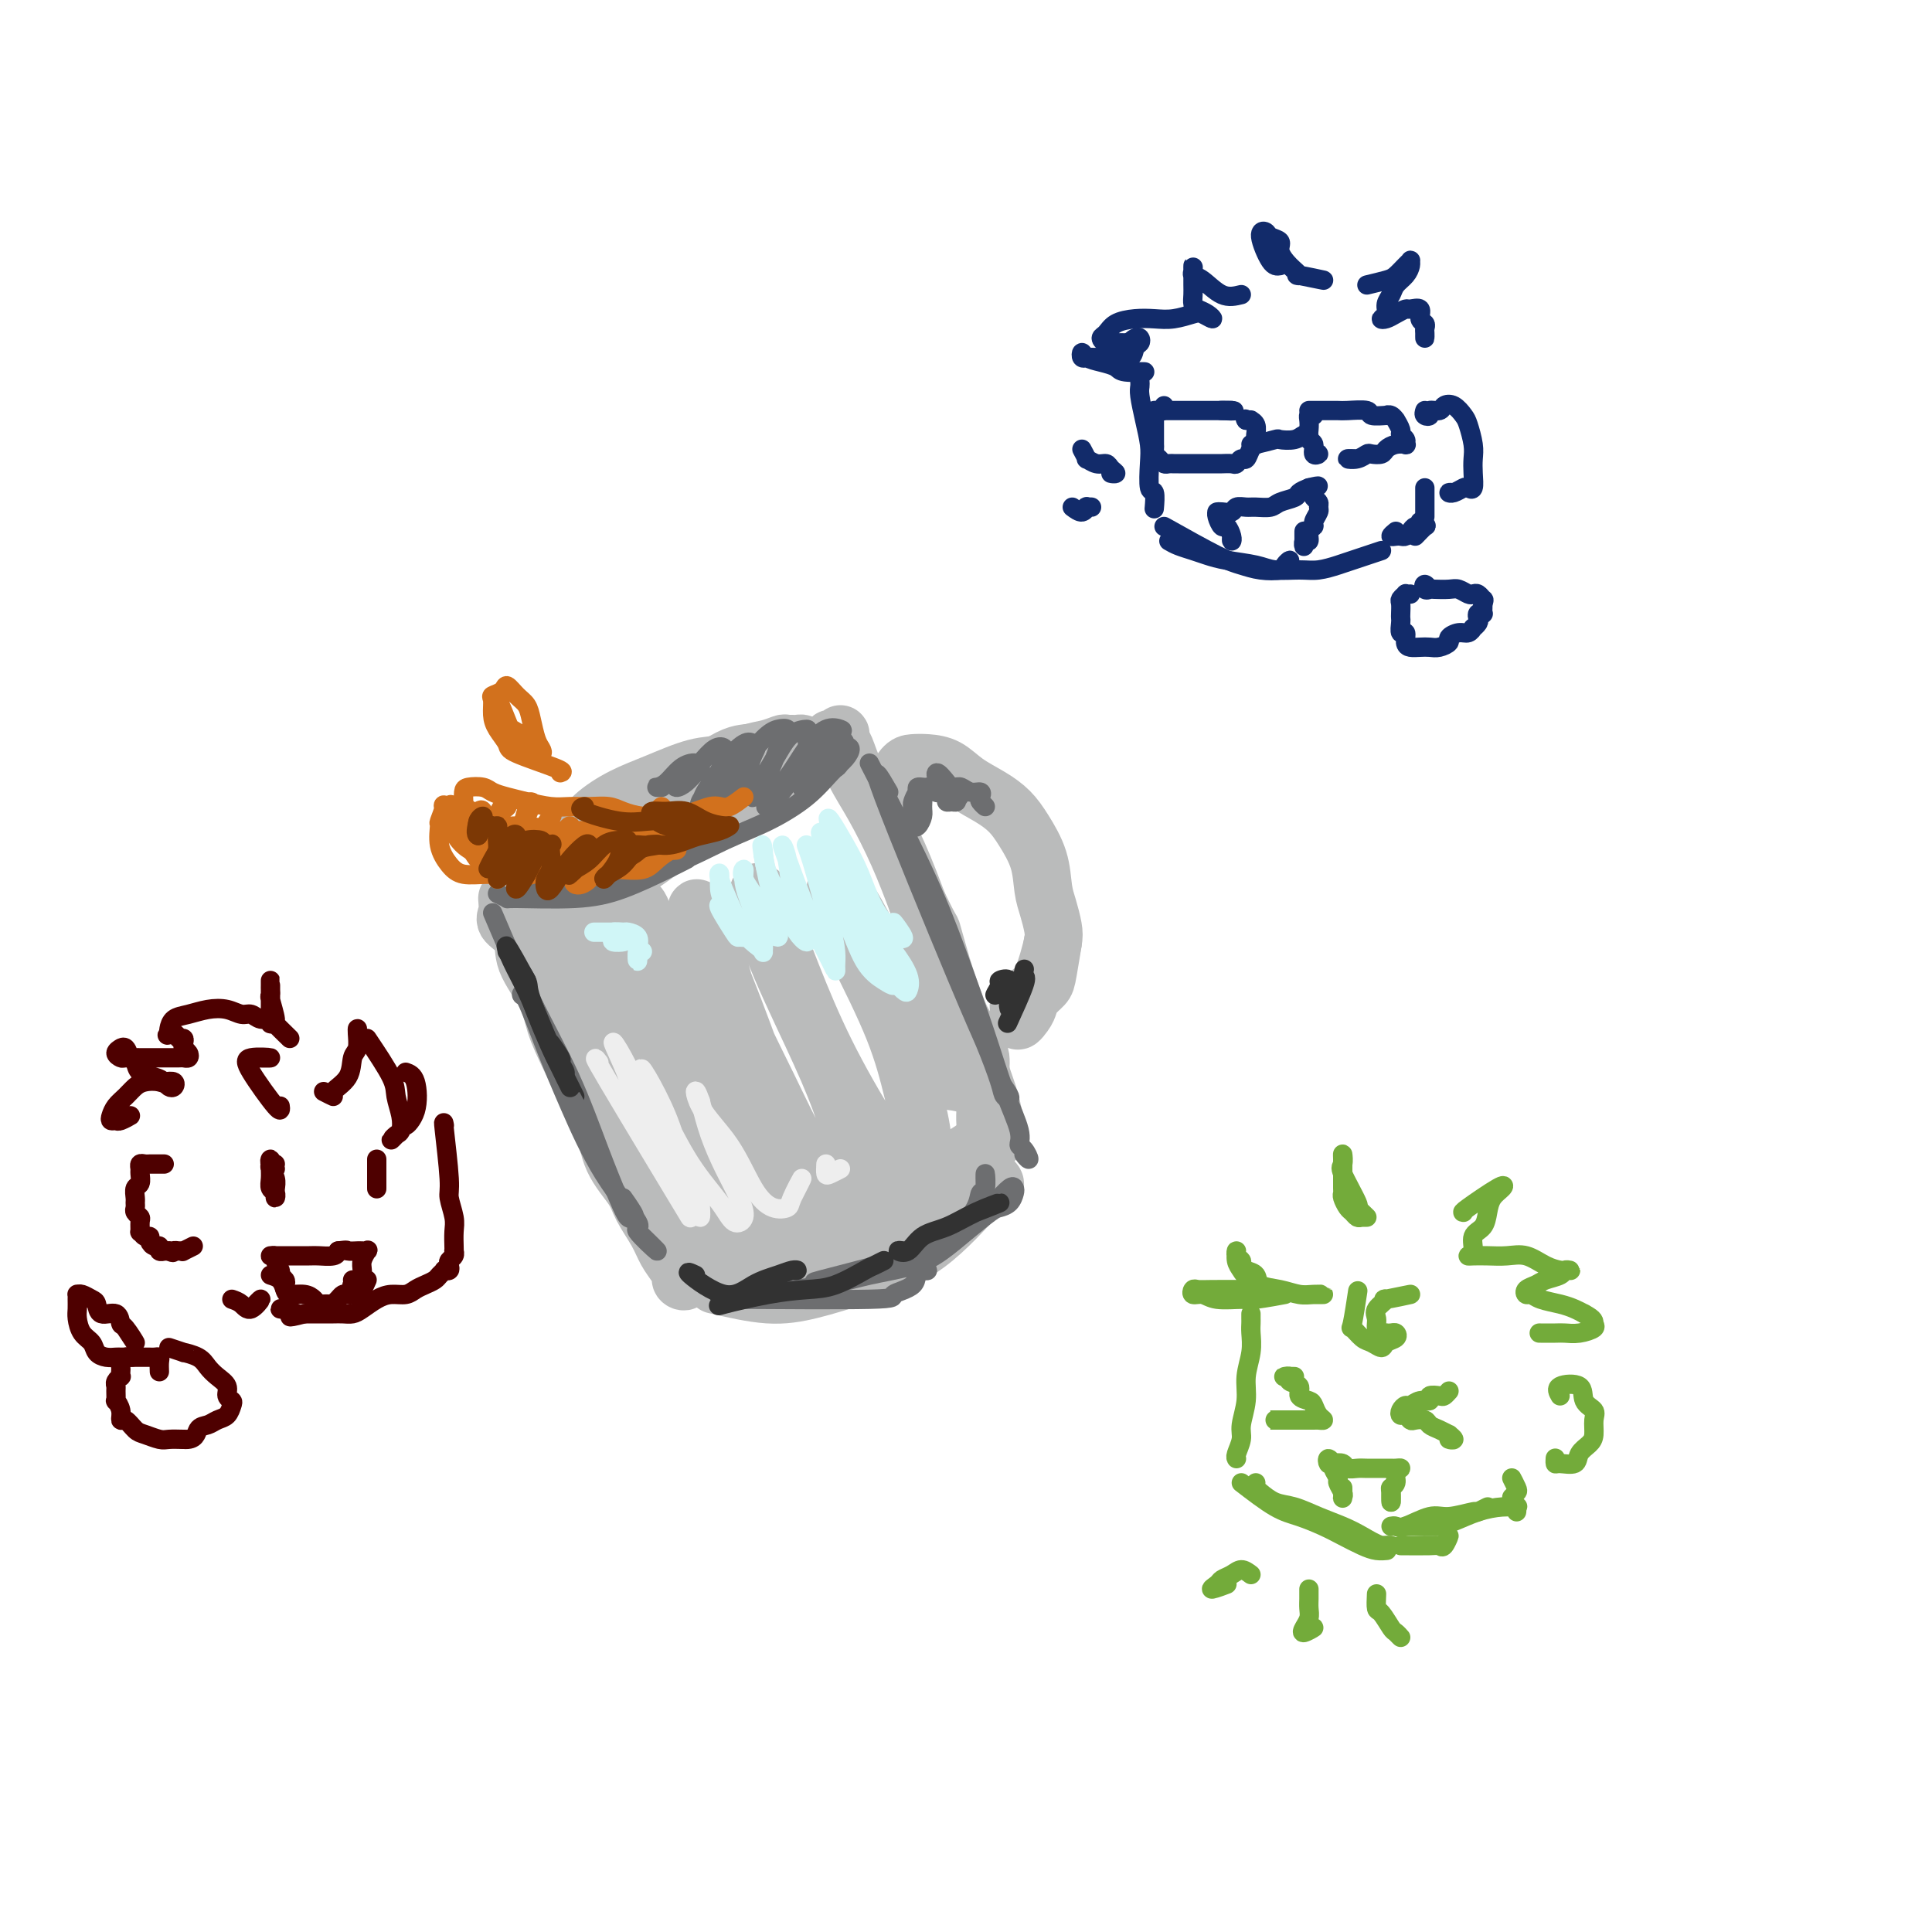 <svg viewBox='0 0 400 400' version='1.1' xmlns='http://www.w3.org/2000/svg' xmlns:xlink='http://www.w3.org/1999/xlink'><g fill='none' stroke='rgb(186,187,187)' stroke-width='12' stroke-linecap='round' stroke-linejoin='round'><path d='M105,186c0.091,1.104 0.182,2.209 0,3c-0.182,0.791 -0.635,1.269 0,2c0.635,0.731 2.360,1.714 3,3c0.640,1.286 0.194,2.874 1,5c0.806,2.126 2.863,4.789 4,7c1.137,2.211 1.352,3.969 2,6c0.648,2.031 1.728,4.336 3,7c1.272,2.664 2.734,5.688 4,8c1.266,2.312 2.335,3.913 3,6c0.665,2.087 0.926,4.659 2,7c1.074,2.341 2.960,4.451 4,6c1.040,1.549 1.235,2.537 2,4c0.765,1.463 2.099,3.400 3,5c0.901,1.600 1.370,2.862 2,4c0.630,1.138 1.423,2.152 2,3c0.577,0.848 0.939,1.528 1,2c0.061,0.472 -0.180,0.735 0,1c0.180,0.265 0.779,0.533 1,0c0.221,-0.533 0.063,-1.867 0,-2c-0.063,-0.133 -0.032,0.933 0,2'/><path d='M107,180c1.464,1.273 2.929,2.547 4,3c1.071,0.453 1.750,0.086 3,0c1.250,-0.086 3.072,0.111 5,0c1.928,-0.111 3.964,-0.529 6,-1c2.036,-0.471 4.074,-0.995 6,-2c1.926,-1.005 3.739,-2.492 6,-4c2.261,-1.508 4.968,-3.037 7,-4c2.032,-0.963 3.387,-1.358 5,-2c1.613,-0.642 3.483,-1.530 5,-3c1.517,-1.470 2.682,-3.521 4,-5c1.318,-1.479 2.789,-2.386 4,-3c1.211,-0.614 2.160,-0.937 3,-1c0.840,-0.063 1.569,0.133 2,0c0.431,-0.133 0.563,-0.595 1,-1c0.437,-0.405 1.179,-0.754 2,-1c0.821,-0.246 1.722,-0.389 2,-1c0.278,-0.611 -0.067,-1.691 0,-2c0.067,-0.309 0.544,0.152 1,0c0.456,-0.152 0.889,-0.916 1,-1c0.111,-0.084 -0.102,0.511 0,1c0.102,0.489 0.519,0.871 1,2c0.481,1.129 1.026,3.004 2,5c0.974,1.996 2.378,4.114 4,7c1.622,2.886 3.464,6.539 5,10c1.536,3.461 2.768,6.731 4,10'/><path d='M190,187c3.059,6.428 2.707,4.997 3,6c0.293,1.003 1.231,4.439 2,7c0.769,2.561 1.368,4.248 2,6c0.632,1.752 1.298,3.569 2,5c0.702,1.431 1.441,2.475 2,3c0.559,0.525 0.938,0.529 1,1c0.062,0.471 -0.194,1.408 0,2c0.194,0.592 0.836,0.837 1,2c0.164,1.163 -0.152,3.242 0,5c0.152,1.758 0.773,3.193 1,4c0.227,0.807 0.061,0.987 0,2c-0.061,1.013 -0.017,2.861 0,3c0.017,0.139 0.009,-1.430 0,-3'/><path d='M148,266c3.865,0.892 7.730,1.783 11,2c3.270,0.217 5.947,-0.241 9,-1c3.053,-0.759 6.484,-1.818 10,-3c3.516,-1.182 7.116,-2.488 10,-4c2.884,-1.512 5.051,-3.231 7,-5c1.949,-1.769 3.681,-3.589 5,-5c1.319,-1.411 2.226,-2.414 3,-3c0.774,-0.586 1.414,-0.755 2,-1c0.586,-0.245 1.119,-0.566 1,-1c-0.119,-0.434 -0.891,-0.981 -1,-1c-0.109,-0.019 0.446,0.491 1,1'/><path d='M115,187c-0.597,0.324 -1.195,0.648 -1,2c0.195,1.352 1.182,3.732 3,8c1.818,4.268 4.466,10.423 8,17c3.534,6.577 7.953,13.576 11,19c3.047,5.424 4.722,9.275 6,12c1.278,2.725 2.160,4.325 3,5c0.840,0.675 1.639,0.424 2,0c0.361,-0.424 0.285,-1.022 0,-2c-0.285,-0.978 -0.778,-2.337 -2,-5c-1.222,-2.663 -3.172,-6.630 -5,-11c-1.828,-4.370 -3.533,-9.143 -6,-15c-2.467,-5.857 -5.695,-12.796 -8,-18c-2.305,-5.204 -3.688,-8.672 -4,-10c-0.312,-1.328 0.448,-0.518 1,1c0.552,1.518 0.897,3.742 2,7c1.103,3.258 2.965,7.549 5,12c2.035,4.451 4.244,9.063 7,15c2.756,5.937 6.061,13.200 9,19c2.939,5.800 5.512,10.138 7,12c1.488,1.862 1.890,1.249 2,1c0.110,-0.249 -0.073,-0.135 0,-1c0.073,-0.865 0.400,-2.709 0,-5c-0.400,-2.291 -1.527,-5.030 -3,-9c-1.473,-3.970 -3.291,-9.169 -6,-16c-2.709,-6.831 -6.309,-15.292 -9,-22c-2.691,-6.708 -4.474,-11.664 -5,-14c-0.526,-2.336 0.205,-2.052 1,0c0.795,2.052 1.656,5.872 3,10c1.344,4.128 3.172,8.564 5,13'/><path d='M141,212c2.743,6.278 5.101,10.471 8,16c2.899,5.529 6.338,12.392 9,17c2.662,4.608 4.546,6.959 6,8c1.454,1.041 2.479,0.772 3,0c0.521,-0.772 0.538,-2.046 0,-4c-0.538,-1.954 -1.631,-4.588 -3,-8c-1.369,-3.412 -3.013,-7.602 -5,-13c-1.987,-5.398 -4.316,-12.004 -7,-19c-2.684,-6.996 -5.723,-14.381 -7,-18c-1.277,-3.619 -0.792,-3.473 0,-2c0.792,1.473 1.889,4.274 3,8c1.111,3.726 2.234,8.379 4,13c1.766,4.621 4.174,9.210 7,15c2.826,5.790 6.071,12.781 9,17c2.929,4.219 5.544,5.664 7,6c1.456,0.336 1.754,-0.438 2,-2c0.246,-1.562 0.439,-3.910 0,-7c-0.439,-3.090 -1.511,-6.920 -3,-11c-1.489,-4.080 -3.394,-8.409 -6,-14c-2.606,-5.591 -5.912,-12.443 -8,-18c-2.088,-5.557 -2.956,-9.817 -3,-11c-0.044,-1.183 0.736,0.712 2,4c1.264,3.288 3.010,7.969 5,13c1.990,5.031 4.223,10.412 7,16c2.777,5.588 6.098,11.382 9,16c2.902,4.618 5.385,8.061 7,9c1.615,0.939 2.361,-0.624 3,-2c0.639,-1.376 1.171,-2.565 1,-5c-0.171,-2.435 -1.046,-6.117 -2,-10c-0.954,-3.883 -1.987,-7.967 -4,-13c-2.013,-5.033 -5.007,-11.017 -8,-17'/><path d='M177,196c-2.873,-7.412 -4.054,-10.942 -4,-12c0.054,-1.058 1.344,0.357 3,3c1.656,2.643 3.677,6.515 6,11c2.323,4.485 4.947,9.585 7,14c2.053,4.415 3.534,8.146 5,10c1.466,1.854 2.918,1.830 4,2c1.082,0.170 1.794,0.535 2,0c0.206,-0.535 -0.096,-1.971 0,-3c0.096,-1.029 0.589,-1.651 1,-2c0.411,-0.349 0.739,-0.426 1,0c0.261,0.426 0.455,1.355 1,3c0.545,1.645 1.443,4.006 2,6c0.557,1.994 0.775,3.622 1,5c0.225,1.378 0.458,2.505 0,3c-0.458,0.495 -1.607,0.357 -3,1c-1.393,0.643 -3.032,2.068 -5,3c-1.968,0.932 -4.266,1.371 -7,2c-2.734,0.629 -5.903,1.449 -9,2c-3.097,0.551 -6.123,0.834 -9,1c-2.877,0.166 -5.607,0.217 -8,1c-2.393,0.783 -4.450,2.299 -6,4c-1.550,1.701 -2.592,3.586 -3,5c-0.408,1.414 -0.182,2.357 0,3c0.182,0.643 0.318,0.985 2,1c1.682,0.015 4.909,-0.297 8,-1c3.091,-0.703 6.047,-1.798 9,-3c2.953,-1.202 5.902,-2.510 8,-4c2.098,-1.490 3.346,-3.162 4,-4c0.654,-0.838 0.715,-0.841 0,-1c-0.715,-0.159 -2.204,-0.474 -4,0c-1.796,0.474 -3.898,1.737 -6,3'/><path d='M177,249c-2.871,0.661 -5.048,1.313 -8,2c-2.952,0.687 -6.679,1.409 -10,2c-3.321,0.591 -6.236,1.050 -8,2c-1.764,0.950 -2.377,2.389 -3,4c-0.623,1.611 -1.257,3.394 -1,4c0.257,0.606 1.404,0.035 3,0c1.596,-0.035 3.641,0.466 6,0c2.359,-0.466 5.031,-1.901 8,-3c2.969,-1.099 6.237,-1.863 9,-3c2.763,-1.137 5.023,-2.646 7,-4c1.977,-1.354 3.670,-2.552 5,-3c1.330,-0.448 2.296,-0.147 3,0c0.704,0.147 1.145,0.141 2,0c0.855,-0.141 2.124,-0.416 3,0c0.876,0.416 1.359,1.523 1,2c-0.359,0.477 -1.560,0.324 -2,0c-0.440,-0.324 -0.118,-0.818 0,-1c0.118,-0.182 0.034,-0.052 0,0c-0.034,0.052 -0.017,0.026 0,0'/><path d='M186,168c-0.436,0.022 -0.872,0.045 -1,-1c-0.128,-1.045 0.051,-3.156 0,-4c-0.051,-0.844 -0.331,-0.421 0,-1c0.331,-0.579 1.273,-2.160 2,-3c0.727,-0.840 1.240,-0.938 2,-1c0.760,-0.062 1.768,-0.089 3,0c1.232,0.089 2.689,0.293 4,1c1.311,0.707 2.477,1.916 4,3c1.523,1.084 3.402,2.043 5,3c1.598,0.957 2.914,1.910 4,3c1.086,1.090 1.941,2.315 3,4c1.059,1.685 2.323,3.829 3,6c0.677,2.171 0.767,4.370 1,6c0.233,1.630 0.609,2.691 1,4c0.391,1.309 0.796,2.865 1,4c0.204,1.135 0.208,1.848 0,3c-0.208,1.152 -0.630,2.744 -1,4c-0.370,1.256 -0.690,2.178 -1,3c-0.310,0.822 -0.609,1.545 -1,2c-0.391,0.455 -0.874,0.643 -1,1c-0.126,0.357 0.106,0.883 0,1c-0.106,0.117 -0.550,-0.176 -1,0c-0.450,0.176 -0.905,0.821 -1,1c-0.095,0.179 0.170,-0.107 0,0c-0.170,0.107 -0.777,0.606 -1,1c-0.223,0.394 -0.064,0.684 0,1c0.064,0.316 0.032,0.658 0,1'/><path d='M211,210c-0.909,2.417 0.319,0.959 1,0c0.681,-0.959 0.814,-1.418 1,-2c0.186,-0.582 0.426,-1.286 1,-2c0.574,-0.714 1.484,-1.439 2,-2c0.516,-0.561 0.639,-0.959 1,-3c0.361,-2.041 0.960,-5.726 1,-6c0.040,-0.274 -0.480,2.863 -1,6'/><path d='M108,180c-0.118,-0.432 -0.237,-0.864 0,-1c0.237,-0.136 0.829,0.025 2,0c1.171,-0.025 2.921,-0.235 4,-1c1.079,-0.765 1.487,-2.083 3,-3c1.513,-0.917 4.133,-1.431 6,-2c1.867,-0.569 2.982,-1.192 5,-2c2.018,-0.808 4.939,-1.800 7,-3c2.061,-1.200 3.263,-2.610 5,-4c1.737,-1.390 4.009,-2.762 6,-4c1.991,-1.238 3.700,-2.342 5,-3c1.300,-0.658 2.189,-0.870 3,-1c0.811,-0.130 1.544,-0.178 2,0c0.456,0.178 0.637,0.581 1,1c0.363,0.419 0.909,0.854 1,1c0.091,0.146 -0.274,0.001 0,0c0.274,-0.001 1.186,0.140 2,0c0.814,-0.140 1.529,-0.563 2,-1c0.471,-0.437 0.698,-0.888 1,-1c0.302,-0.112 0.681,0.113 1,0c0.319,-0.113 0.580,-0.566 1,-1c0.420,-0.434 0.999,-0.848 1,-1c0.001,-0.152 -0.577,-0.041 -1,0c-0.423,0.041 -0.692,0.012 -1,0c-0.308,-0.012 -0.654,-0.006 -1,0'/><path d='M163,154c-0.557,-0.053 -0.449,-0.185 -1,0c-0.551,0.185 -1.762,0.685 -3,1c-1.238,0.315 -2.503,0.443 -4,1c-1.497,0.557 -3.226,1.544 -5,2c-1.774,0.456 -3.593,0.380 -6,1c-2.407,0.620 -5.403,1.934 -8,3c-2.597,1.066 -4.797,1.884 -7,3c-2.203,1.116 -4.411,2.531 -6,4c-1.589,1.469 -2.560,2.992 -3,4c-0.440,1.008 -0.349,1.502 0,2c0.349,0.498 0.957,0.999 1,1c0.043,0.001 -0.478,-0.500 -1,-1'/></g>
<g fill='none' stroke='rgb(109,110,112)' stroke-width='4' stroke-linecap='round' stroke-linejoin='round'><path d='M102,189c2.629,6.178 5.257,12.357 8,18c2.743,5.643 5.600,10.752 8,16c2.400,5.248 4.344,10.635 6,15c1.656,4.365 3.023,7.706 4,10c0.977,2.294 1.563,3.540 2,4c0.437,0.460 0.725,0.134 1,0c0.275,-0.134 0.535,-0.074 0,-1c-0.535,-0.926 -1.867,-2.836 -2,-3c-0.133,-0.164 0.934,1.418 2,3'/><path d='M109,206c-0.444,0.117 -0.888,0.235 -1,0c-0.112,-0.235 0.109,-0.822 1,1c0.891,1.822 2.451,6.053 4,10c1.549,3.947 3.088,7.611 5,12c1.912,4.389 4.197,9.502 7,14c2.803,4.498 6.122,8.381 7,10c0.878,1.619 -0.687,0.974 0,2c0.687,1.026 3.625,3.722 4,4c0.375,0.278 -1.812,-1.861 -4,-4'/><path d='M151,269c-1.557,-0.021 -3.113,-0.041 3,0c6.113,0.041 19.896,0.144 26,0c6.104,-0.144 4.531,-0.536 5,-1c0.469,-0.464 2.981,-1.001 4,-2c1.019,-0.999 0.543,-2.461 1,-3c0.457,-0.539 1.845,-0.154 2,0c0.155,0.154 -0.922,0.077 -2,0'/><path d='M154,268c-0.831,0.013 -1.661,0.025 -1,0c0.661,-0.025 2.815,-0.089 3,0c0.185,0.089 -1.599,0.331 1,0c2.599,-0.331 9.583,-1.235 14,-2c4.417,-0.765 6.269,-1.392 9,-2c2.731,-0.608 6.341,-1.196 9,-2c2.659,-0.804 4.365,-1.825 6,-3c1.635,-1.175 3.198,-2.504 5,-4c1.802,-1.496 3.842,-3.161 5,-4c1.158,-0.839 1.433,-0.854 2,-1c0.567,-0.146 1.425,-0.422 2,-1c0.575,-0.578 0.867,-1.456 1,-2c0.133,-0.544 0.108,-0.754 0,-1c-0.108,-0.246 -0.298,-0.528 -1,0c-0.702,0.528 -1.915,1.865 -2,2c-0.085,0.135 0.957,-0.933 2,-2'/><path d='M171,265c-1.911,0.377 -3.822,0.754 -1,0c2.822,-0.754 10.377,-2.640 15,-4c4.623,-1.360 6.314,-2.193 8,-3c1.686,-0.807 3.366,-1.589 5,-3c1.634,-1.411 3.222,-3.453 4,-5c0.778,-1.547 0.745,-2.600 1,-3c0.255,-0.400 0.800,-0.146 1,-1c0.200,-0.854 0.057,-2.815 0,-3c-0.057,-0.185 -0.029,1.408 0,3'/><path d='M180,158c4.013,7.807 8.025,15.614 11,22c2.975,6.386 4.912,11.350 7,17c2.088,5.650 4.327,11.985 6,17c1.673,5.015 2.779,8.712 4,12c1.221,3.288 2.557,6.169 3,8c0.443,1.831 -0.008,2.612 0,3c0.008,0.388 0.476,0.382 1,1c0.524,0.618 1.102,1.859 1,2c-0.102,0.141 -0.886,-0.817 -1,-1c-0.114,-0.183 0.443,0.408 1,1'/><path d='M184,164c-1.962,-3.402 -3.925,-6.804 -1,1c2.925,7.804 10.737,26.813 15,37c4.263,10.188 4.976,11.554 6,14c1.024,2.446 2.360,5.973 3,8c0.640,2.027 0.584,2.554 1,3c0.416,0.446 1.304,0.813 1,0c-0.304,-0.813 -1.801,-2.804 -2,-3c-0.199,-0.196 0.901,1.402 2,3'/><path d='M190,168c-0.429,0.872 -0.857,1.744 -1,2c-0.143,0.256 -0.000,-0.104 0,0c0.000,0.104 -0.143,0.672 0,1c0.143,0.328 0.571,0.415 1,0c0.429,-0.415 0.857,-1.334 1,-2c0.143,-0.666 -0.000,-1.080 0,-2c0.000,-0.920 0.144,-2.347 0,-3c-0.144,-0.653 -0.575,-0.532 -1,0c-0.425,0.532 -0.842,1.475 -1,2c-0.158,0.525 -0.056,0.632 0,1c0.056,0.368 0.067,0.999 0,1c-0.067,0.001 -0.211,-0.627 0,-1c0.211,-0.373 0.778,-0.492 1,-1c0.222,-0.508 0.101,-1.405 0,-2c-0.101,-0.595 -0.181,-0.888 0,-1c0.181,-0.112 0.622,-0.044 1,0c0.378,0.044 0.692,0.064 1,0c0.308,-0.064 0.608,-0.210 1,0c0.392,0.210 0.875,0.778 1,1c0.125,0.222 -0.107,0.098 0,0c0.107,-0.098 0.554,-0.169 1,0c0.446,0.169 0.890,0.578 1,1c0.110,0.422 -0.115,0.855 0,1c0.115,0.145 0.569,0.001 1,0c0.431,-0.001 0.837,0.143 1,0c0.163,-0.143 0.081,-0.571 0,-1'/><path d='M198,165c1.235,0.145 0.322,-0.493 0,-1c-0.322,-0.507 -0.055,-0.883 0,-1c0.055,-0.117 -0.104,0.024 0,0c0.104,-0.024 0.471,-0.214 1,0c0.529,0.214 1.218,0.833 2,1c0.782,0.167 1.655,-0.117 2,0c0.345,0.117 0.161,0.636 0,1c-0.161,0.364 -0.301,0.572 0,1c0.301,0.428 1.043,1.077 1,1c-0.043,-0.077 -0.869,-0.879 -1,-1c-0.131,-0.121 0.435,0.440 1,1'/><path d='M196,162c-0.815,-1.000 -1.631,-2.000 -2,-2c-0.369,0.000 -0.292,1.000 1,2c1.292,1.000 3.798,2.000 4,2c0.202,-0.000 -1.899,-1.000 -4,-2'/><path d='M103,185c0.919,0.431 1.838,0.863 2,1c0.162,0.137 -0.432,-0.020 2,0c2.432,0.020 7.892,0.215 12,0c4.108,-0.215 6.866,-0.842 10,-2c3.134,-1.158 6.644,-2.846 9,-4c2.356,-1.154 3.557,-1.772 4,-2c0.443,-0.228 0.126,-0.065 0,0c-0.126,0.065 -0.063,0.033 0,0'/><path d='M114,184c-1.865,-0.003 -3.729,-0.007 -4,0c-0.271,0.007 1.052,0.023 2,0c0.948,-0.023 1.520,-0.085 3,0c1.480,0.085 3.866,0.317 6,0c2.134,-0.317 4.016,-1.181 7,-2c2.984,-0.819 7.071,-1.591 11,-3c3.929,-1.409 7.700,-3.455 11,-5c3.300,-1.545 6.129,-2.589 9,-4c2.871,-1.411 5.786,-3.189 8,-5c2.214,-1.811 3.729,-3.656 5,-5c1.271,-1.344 2.298,-2.188 3,-3c0.702,-0.812 1.078,-1.592 1,-2c-0.078,-0.408 -0.610,-0.445 -1,0c-0.390,0.445 -0.638,1.371 -1,2c-0.362,0.629 -0.840,0.961 -1,1c-0.160,0.039 -0.004,-0.217 0,0c0.004,0.217 -0.145,0.905 0,1c0.145,0.095 0.582,-0.405 1,-1c0.418,-0.595 0.815,-1.287 1,-2c0.185,-0.713 0.159,-1.449 0,-2c-0.159,-0.551 -0.449,-0.919 -1,-1c-0.551,-0.081 -1.361,0.124 -2,1c-0.639,0.876 -1.105,2.423 -2,4c-0.895,1.577 -2.219,3.186 -3,4c-0.781,0.814 -1.018,0.835 -1,1c0.018,0.165 0.291,0.476 1,0c0.709,-0.476 1.855,-1.738 3,-3'/><path d='M170,160c0.805,-0.986 1.318,-2.450 2,-4c0.682,-1.550 1.534,-3.186 2,-4c0.466,-0.814 0.545,-0.807 0,-1c-0.545,-0.193 -1.713,-0.586 -3,0c-1.287,0.586 -2.693,2.153 -4,4c-1.307,1.847 -2.514,3.976 -4,6c-1.486,2.024 -3.252,3.942 -4,5c-0.748,1.058 -0.478,1.254 0,1c0.478,-0.254 1.164,-0.958 2,-2c0.836,-1.042 1.823,-2.422 3,-4c1.177,-1.578 2.545,-3.354 3,-5c0.455,-1.646 -0.003,-3.160 0,-4c0.003,-0.840 0.467,-1.004 0,-1c-0.467,0.004 -1.864,0.175 -3,1c-1.136,0.825 -2.011,2.304 -3,4c-0.989,1.696 -2.091,3.611 -3,5c-0.909,1.389 -1.625,2.254 -2,3c-0.375,0.746 -0.411,1.373 0,1c0.411,-0.373 1.267,-1.747 2,-3c0.733,-1.253 1.341,-2.385 2,-4c0.659,-1.615 1.368,-3.714 2,-5c0.632,-1.286 1.187,-1.761 1,-2c-0.187,-0.239 -1.116,-0.243 -2,0c-0.884,0.243 -1.725,0.732 -3,2c-1.275,1.268 -2.986,3.315 -4,5c-1.014,1.685 -1.330,3.007 -2,4c-0.670,0.993 -1.693,1.658 -2,2c-0.307,0.342 0.103,0.360 1,0c0.897,-0.360 2.280,-1.097 3,-2c0.720,-0.903 0.777,-1.972 1,-3c0.223,-1.028 0.611,-2.014 1,-3'/><path d='M156,156c0.995,-1.644 0.484,-1.755 0,-2c-0.484,-0.245 -0.939,-0.624 -2,0c-1.061,0.624 -2.728,2.250 -4,4c-1.272,1.750 -2.148,3.623 -3,5c-0.852,1.377 -1.679,2.258 -2,3c-0.321,0.742 -0.137,1.344 0,1c0.137,-0.344 0.228,-1.636 1,-3c0.772,-1.364 2.226,-2.802 3,-4c0.774,-1.198 0.867,-2.156 1,-3c0.133,-0.844 0.305,-1.572 0,-2c-0.305,-0.428 -1.089,-0.555 -2,0c-0.911,0.555 -1.951,1.793 -3,3c-1.049,1.207 -2.107,2.383 -3,3c-0.893,0.617 -1.622,0.674 -2,1c-0.378,0.326 -0.404,0.920 0,1c0.404,0.080 1.238,-0.356 2,-1c0.762,-0.644 1.452,-1.497 2,-2c0.548,-0.503 0.952,-0.657 1,-1c0.048,-0.343 -0.262,-0.877 -1,-1c-0.738,-0.123 -1.906,0.163 -3,1c-1.094,0.837 -2.114,2.224 -3,3c-0.886,0.776 -1.640,0.940 -2,1c-0.360,0.060 -0.328,0.016 0,0c0.328,-0.016 0.951,-0.005 1,0c0.049,0.005 -0.475,0.002 -1,0'/></g>
<g fill='none' stroke='rgb(210,113,29)' stroke-width='4' stroke-linecap='round' stroke-linejoin='round'><path d='M154,165c-1.085,0.839 -2.170,1.679 -3,2c-0.830,0.321 -1.404,0.124 -2,0c-0.596,-0.124 -1.215,-0.176 -2,0c-0.785,0.176 -1.736,0.580 -3,1c-1.264,0.420 -2.840,0.855 -4,1c-1.160,0.145 -1.902,0.000 -3,0c-1.098,-0.000 -2.551,0.143 -4,0c-1.449,-0.143 -2.893,-0.573 -4,-1c-1.107,-0.427 -1.878,-0.849 -3,-1c-1.122,-0.151 -2.597,-0.029 -4,0c-1.403,0.029 -2.736,-0.033 -4,0c-1.264,0.033 -2.459,0.163 -4,0c-1.541,-0.163 -3.428,-0.619 -5,-1c-1.572,-0.381 -2.827,-0.689 -4,-1c-1.173,-0.311 -2.262,-0.626 -3,-1c-0.738,-0.374 -1.126,-0.807 -2,-1c-0.874,-0.193 -2.234,-0.147 -3,0c-0.766,0.147 -0.937,0.395 -1,1c-0.063,0.605 -0.018,1.567 0,2c0.018,0.433 0.007,0.338 0,1c-0.007,0.662 -0.011,2.082 0,3c0.011,0.918 0.037,1.336 0,2c-0.037,0.664 -0.136,1.575 0,2c0.136,0.425 0.506,0.365 1,1c0.494,0.635 1.112,1.964 2,3c0.888,1.036 2.047,1.779 3,2c0.953,0.221 1.701,-0.080 3,0c1.299,0.080 3.150,0.540 5,1'/><path d='M110,181c2.521,-0.074 4.824,-0.757 7,-1c2.176,-0.243 4.225,-0.044 6,0c1.775,0.044 3.277,-0.065 5,0c1.723,0.065 3.668,0.305 5,0c1.332,-0.305 2.050,-1.153 3,-2c0.950,-0.847 2.131,-1.691 3,-2c0.869,-0.309 1.426,-0.083 1,0c-0.426,0.083 -1.836,0.024 -2,0c-0.164,-0.024 0.918,-0.012 2,0'/><path d='M101,170c-1.267,-0.489 -2.533,-0.978 -3,-1c-0.467,-0.022 -0.133,0.423 0,1c0.133,0.577 0.067,1.284 0,2c-0.067,0.716 -0.135,1.439 0,2c0.135,0.561 0.471,0.960 1,1c0.529,0.040 1.250,-0.280 2,-1c0.750,-0.720 1.530,-1.842 2,-3c0.470,-1.158 0.630,-2.354 1,-3c0.370,-0.646 0.950,-0.744 1,-1c0.050,-0.256 -0.431,-0.670 -1,0c-0.569,0.670 -1.226,2.424 -2,4c-0.774,1.576 -1.665,2.974 -2,4c-0.335,1.026 -0.115,1.682 0,2c0.115,0.318 0.126,0.300 1,0c0.874,-0.300 2.611,-0.883 4,-2c1.389,-1.117 2.428,-2.769 3,-4c0.572,-1.231 0.675,-2.043 1,-3c0.325,-0.957 0.871,-2.060 1,-2c0.129,0.060 -0.160,1.283 -1,3c-0.840,1.717 -2.230,3.926 -3,6c-0.770,2.074 -0.919,4.011 -1,5c-0.081,0.989 -0.095,1.029 0,1c0.095,-0.029 0.299,-0.128 1,-1c0.701,-0.872 1.901,-2.518 3,-4c1.099,-1.482 2.099,-2.799 3,-4c0.901,-1.201 1.704,-2.285 2,-3c0.296,-0.715 0.085,-1.061 0,-1c-0.085,0.061 -0.042,0.531 0,1'/><path d='M114,169c1.043,-1.052 -0.850,1.819 -2,4c-1.150,2.181 -1.556,3.672 -2,5c-0.444,1.328 -0.924,2.493 -1,3c-0.076,0.507 0.253,0.356 1,0c0.747,-0.356 1.911,-0.917 3,-2c1.089,-1.083 2.103,-2.689 3,-4c0.897,-1.311 1.677,-2.327 2,-3c0.323,-0.673 0.190,-1.004 0,-1c-0.190,0.004 -0.438,0.343 -1,1c-0.562,0.657 -1.439,1.632 -2,3c-0.561,1.368 -0.805,3.127 -1,4c-0.195,0.873 -0.340,0.858 0,1c0.340,0.142 1.163,0.441 2,0c0.837,-0.441 1.686,-1.621 3,-3c1.314,-1.379 3.093,-2.956 4,-4c0.907,-1.044 0.944,-1.553 1,-2c0.056,-0.447 0.132,-0.830 0,-1c-0.132,-0.170 -0.471,-0.126 -1,1c-0.529,1.126 -1.247,3.335 -2,5c-0.753,1.665 -1.541,2.787 -2,4c-0.459,1.213 -0.589,2.519 0,3c0.589,0.481 1.897,0.138 3,-1c1.103,-1.138 2.002,-3.071 3,-5c0.998,-1.929 2.097,-3.853 3,-5c0.903,-1.147 1.612,-1.517 2,-2c0.388,-0.483 0.457,-1.078 0,-1c-0.457,0.078 -1.440,0.830 -2,2c-0.560,1.170 -0.696,2.757 -1,4c-0.304,1.243 -0.774,2.142 -1,3c-0.226,0.858 -0.207,1.674 0,2c0.207,0.326 0.604,0.163 1,0'/><path d='M127,180c0.076,1.055 1.768,-1.307 3,-3c1.232,-1.693 2.006,-2.717 3,-4c0.994,-1.283 2.210,-2.824 3,-4c0.790,-1.176 1.154,-1.985 1,-2c-0.154,-0.015 -0.826,0.764 -1,2c-0.174,1.236 0.149,2.928 0,4c-0.149,1.072 -0.771,1.525 -1,2c-0.229,0.475 -0.065,0.972 0,1c0.065,0.028 0.030,-0.413 1,-1c0.970,-0.587 2.946,-1.321 4,-2c1.054,-0.679 1.186,-1.304 2,-2c0.814,-0.696 2.310,-1.465 3,-2c0.690,-0.535 0.576,-0.838 1,-1c0.424,-0.162 1.388,-0.183 2,0c0.612,0.183 0.872,0.571 1,1c0.128,0.429 0.124,0.898 0,1c-0.124,0.102 -0.366,-0.165 -1,0c-0.634,0.165 -1.658,0.762 -2,1c-0.342,0.238 -0.000,0.116 -1,0c-1.000,-0.116 -3.340,-0.228 -5,0c-1.660,0.228 -2.638,0.794 -4,1c-1.362,0.206 -3.107,0.051 -5,0c-1.893,-0.051 -3.934,0.002 -6,0c-2.066,-0.002 -4.156,-0.059 -6,0c-1.844,0.059 -3.443,0.233 -5,0c-1.557,-0.233 -3.072,-0.872 -5,-1c-1.928,-0.128 -4.269,0.254 -6,0c-1.731,-0.254 -2.851,-1.145 -4,-2c-1.149,-0.855 -2.328,-1.673 -3,-2c-0.672,-0.327 -0.836,-0.164 -1,0'/><path d='M95,167c-3.040,-0.786 -1.140,-0.252 -1,0c0.140,0.252 -1.481,0.223 -2,0c-0.519,-0.223 0.063,-0.639 0,0c-0.063,0.639 -0.770,2.333 -1,3c-0.230,0.667 0.016,0.308 0,1c-0.016,0.692 -0.292,2.435 0,4c0.292,1.565 1.154,2.951 2,4c0.846,1.049 1.675,1.759 3,2c1.325,0.241 3.147,0.012 5,0c1.853,-0.012 3.736,0.193 5,0c1.264,-0.193 1.909,-0.783 3,-1c1.091,-0.217 2.627,-0.060 3,0c0.373,0.060 -0.417,0.024 -1,0c-0.583,-0.024 -0.960,-0.036 -2,0c-1.040,0.036 -2.742,0.119 -4,0c-1.258,-0.119 -2.072,-0.441 -3,-1c-0.928,-0.559 -1.970,-1.354 -3,-2c-1.030,-0.646 -2.049,-1.143 -3,-2c-0.951,-0.857 -1.835,-2.074 -2,-3c-0.165,-0.926 0.389,-1.560 1,-2c0.611,-0.440 1.278,-0.684 2,-1c0.722,-0.316 1.499,-0.702 2,-1c0.501,-0.298 0.727,-0.508 1,0c0.273,0.508 0.595,1.735 1,3c0.405,1.265 0.894,2.568 1,4c0.106,1.432 -0.170,2.994 0,4c0.170,1.006 0.788,1.455 1,2c0.212,0.545 0.019,1.185 0,1c-0.019,-0.185 0.138,-1.196 0,-2c-0.138,-0.804 -0.569,-1.402 -1,-2'/><path d='M102,178c-0.588,-1.201 -1.558,-2.204 -2,-3c-0.442,-0.796 -0.355,-1.385 -1,-2c-0.645,-0.615 -2.020,-1.255 -3,-2c-0.980,-0.745 -1.564,-1.595 -2,-2c-0.436,-0.405 -0.725,-0.366 -1,0c-0.275,0.366 -0.536,1.060 0,1c0.536,-0.060 1.867,-0.874 2,-1c0.133,-0.126 -0.934,0.437 -2,1'/><path d='M116,160c0.437,-0.124 0.873,-0.248 -1,-1c-1.873,-0.752 -6.057,-2.131 -8,-3c-1.943,-0.869 -1.647,-1.227 -2,-2c-0.353,-0.773 -1.356,-1.961 -2,-3c-0.644,-1.039 -0.931,-1.930 -1,-3c-0.069,-1.070 0.078,-2.319 0,-3c-0.078,-0.681 -0.382,-0.794 0,-1c0.382,-0.206 1.450,-0.507 2,-1c0.550,-0.493 0.581,-1.180 1,-1c0.419,0.180 1.226,1.228 2,2c0.774,0.772 1.516,1.269 2,2c0.484,0.731 0.711,1.696 1,3c0.289,1.304 0.640,2.946 1,4c0.360,1.054 0.728,1.520 1,2c0.272,0.480 0.448,0.975 0,1c-0.448,0.025 -1.521,-0.420 -2,-1c-0.479,-0.580 -0.363,-1.294 -1,-2c-0.637,-0.706 -2.026,-1.403 -3,-2c-0.974,-0.597 -1.534,-1.094 -2,-2c-0.466,-0.906 -0.838,-2.221 -1,-3c-0.162,-0.779 -0.116,-1.023 0,-1c0.116,0.023 0.300,0.314 1,2c0.700,1.686 1.914,4.767 2,5c0.086,0.233 -0.957,-2.384 -2,-5'/></g>
<g fill='none' stroke='rgb(124,56,5)' stroke-width='4' stroke-linecap='round' stroke-linejoin='round'><path d='M121,167c-0.646,0.198 -1.292,0.397 0,1c1.292,0.603 4.520,1.612 7,2c2.480,0.388 4.210,0.156 6,0c1.790,-0.156 3.641,-0.237 5,0c1.359,0.237 2.228,0.793 3,1c0.772,0.207 1.447,0.067 1,0c-0.447,-0.067 -2.017,-0.060 -3,0c-0.983,0.060 -1.380,0.174 -2,0c-0.620,-0.174 -1.464,-0.637 -2,-1c-0.536,-0.363 -0.763,-0.627 -1,-1c-0.237,-0.373 -0.484,-0.856 0,-1c0.484,-0.144 1.700,0.052 3,0c1.300,-0.052 2.684,-0.351 4,0c1.316,0.351 2.564,1.351 4,2c1.436,0.649 3.060,0.947 4,1c0.940,0.053 1.197,-0.139 1,0c-0.197,0.139 -0.846,0.610 -2,1c-1.154,0.390 -2.812,0.700 -4,1c-1.188,0.300 -1.905,0.589 -3,1c-1.095,0.411 -2.568,0.945 -4,1c-1.432,0.055 -2.823,-0.367 -4,0c-1.177,0.367 -2.142,1.524 -3,2c-0.858,0.476 -1.611,0.271 -2,0c-0.389,-0.271 -0.413,-0.609 0,-1c0.413,-0.391 1.265,-0.836 2,-1c0.735,-0.164 1.353,-0.047 2,0c0.647,0.047 1.324,0.023 2,0'/><path d='M135,175c1.051,-0.329 1.679,-0.151 1,0c-0.679,0.151 -2.663,0.273 -4,1c-1.337,0.727 -2.026,2.057 -3,3c-0.974,0.943 -2.234,1.500 -3,2c-0.766,0.500 -1.037,0.943 -1,1c0.037,0.057 0.383,-0.272 1,-1c0.617,-0.728 1.505,-1.854 2,-3c0.495,-1.146 0.597,-2.312 1,-3c0.403,-0.688 1.106,-0.900 1,-1c-0.106,-0.100 -1.023,-0.090 -2,0c-0.977,0.090 -2.015,0.260 -3,1c-0.985,0.740 -1.919,2.050 -3,3c-1.081,0.950 -2.310,1.540 -3,2c-0.690,0.460 -0.840,0.789 -1,1c-0.160,0.211 -0.331,0.303 0,0c0.331,-0.303 1.165,-1.000 2,-2c0.835,-1.000 1.672,-2.302 2,-3c0.328,-0.698 0.148,-0.793 0,-1c-0.148,-0.207 -0.264,-0.527 -1,0c-0.736,0.527 -2.093,1.900 -3,3c-0.907,1.100 -1.364,1.925 -2,3c-0.636,1.075 -1.452,2.398 -2,3c-0.548,0.602 -0.827,0.484 -1,0c-0.173,-0.484 -0.240,-1.332 0,-2c0.240,-0.668 0.787,-1.155 1,-2c0.213,-0.845 0.093,-2.047 0,-3c-0.093,-0.953 -0.159,-1.658 0,-2c0.159,-0.342 0.543,-0.323 0,0c-0.543,0.323 -2.012,0.949 -3,2c-0.988,1.051 -1.494,2.525 -2,4'/><path d='M109,181c-1.202,0.978 -1.706,1.422 -2,2c-0.294,0.578 -0.377,1.290 0,1c0.377,-0.290 1.216,-1.581 2,-3c0.784,-1.419 1.514,-2.964 2,-4c0.486,-1.036 0.728,-1.561 1,-2c0.272,-0.439 0.575,-0.792 0,-1c-0.575,-0.208 -2.028,-0.272 -3,0c-0.972,0.272 -1.463,0.881 -2,2c-0.537,1.119 -1.121,2.749 -2,4c-0.879,1.251 -2.053,2.121 -2,2c0.053,-0.121 1.332,-1.235 2,-2c0.668,-0.765 0.723,-1.181 1,-2c0.277,-0.819 0.776,-2.043 1,-3c0.224,-0.957 0.175,-1.649 0,-2c-0.175,-0.351 -0.475,-0.363 -1,0c-0.525,0.363 -1.275,1.100 -2,2c-0.725,0.900 -1.424,1.962 -2,3c-0.576,1.038 -1.030,2.051 -1,2c0.030,-0.051 0.544,-1.166 1,-2c0.456,-0.834 0.852,-1.385 1,-2c0.148,-0.615 0.046,-1.292 0,-2c-0.046,-0.708 -0.036,-1.448 0,-2c0.036,-0.552 0.097,-0.917 0,-1c-0.097,-0.083 -0.352,0.116 -1,0c-0.648,-0.116 -1.689,-0.547 -2,-1c-0.311,-0.453 0.109,-0.930 0,-1c-0.109,-0.070 -0.745,0.266 -1,1c-0.255,0.734 -0.127,1.867 0,3'/><path d='M99,173c-0.667,-0.167 -0.333,-1.583 0,-3'/></g>
<g fill='none' stroke='rgb(50,50,50)' stroke-width='4' stroke-linecap='round' stroke-linejoin='round'><path d='M105,197c1.710,2.418 3.421,4.837 4,6c0.579,1.163 0.028,1.072 1,4c0.972,2.928 3.467,8.876 5,12c1.533,3.124 2.104,3.423 2,3c-0.104,-0.423 -0.884,-1.567 -1,-2c-0.116,-0.433 0.430,-0.155 0,-1c-0.430,-0.845 -1.837,-2.813 -2,-3c-0.163,-0.187 0.919,1.406 2,3'/><path d='M109,203c-1.731,-3.158 -3.461,-6.315 -4,-7c-0.539,-0.685 0.114,1.104 1,3c0.886,1.896 2.005,3.900 3,6c0.995,2.100 1.865,4.295 3,7c1.135,2.705 2.536,5.921 4,9c1.464,3.079 2.990,6.023 3,6c0.010,-0.023 -1.495,-3.011 -3,-6'/><path d='M144,264c-1.068,-0.500 -2.136,-0.999 -1,0c1.136,0.999 4.477,3.497 7,4c2.523,0.503 4.227,-0.990 6,-2c1.773,-1.010 3.616,-1.539 5,-2c1.384,-0.461 2.309,-0.856 3,-1c0.691,-0.144 1.148,-0.039 1,0c-0.148,0.039 -0.899,0.011 -1,0c-0.101,-0.011 0.450,-0.006 1,0'/><path d='M149,268c0.105,0.792 0.209,1.584 0,2c-0.209,0.416 -0.732,0.455 1,0c1.732,-0.455 5.719,-1.403 9,-2c3.281,-0.597 5.855,-0.844 8,-1c2.145,-0.156 3.862,-0.221 6,-1c2.138,-0.779 4.697,-2.271 6,-3c1.303,-0.729 1.351,-0.696 2,-1c0.649,-0.304 1.900,-0.944 2,-1c0.100,-0.056 -0.950,0.472 -2,1'/><path d='M187,259c-0.589,-0.080 -1.178,-0.160 -1,0c0.178,0.160 1.124,0.559 2,0c0.876,-0.559 1.682,-2.078 3,-3c1.318,-0.922 3.147,-1.247 5,-2c1.853,-0.753 3.730,-1.933 6,-3c2.270,-1.067 4.934,-2.019 5,-2c0.066,0.019 -2.467,1.010 -5,2'/><path d='M209,211c-0.339,0.739 -0.679,1.478 0,0c0.679,-1.478 2.376,-5.172 3,-7c0.624,-1.828 0.174,-1.791 0,-2c-0.174,-0.209 -0.071,-0.664 0,-1c0.071,-0.336 0.110,-0.551 0,0c-0.110,0.551 -0.370,1.870 -1,3c-0.630,1.130 -1.631,2.071 -2,3c-0.369,0.929 -0.107,1.846 0,2c0.107,0.154 0.058,-0.455 0,-1c-0.058,-0.545 -0.126,-1.027 0,-2c0.126,-0.973 0.444,-2.437 0,-3c-0.444,-0.563 -1.652,-0.225 -2,0c-0.348,0.225 0.165,0.339 0,1c-0.165,0.661 -1.006,1.870 -1,2c0.006,0.130 0.859,-0.820 1,-1c0.141,-0.180 -0.429,0.410 -1,1'/></g>
<g fill='none' stroke='rgb(208,246,247)' stroke-width='4' stroke-linecap='round' stroke-linejoin='round'><path d='M150,188c-0.742,-0.537 -1.484,-1.075 -1,0c0.484,1.075 2.194,3.762 3,5c0.806,1.238 0.707,1.026 1,1c0.293,-0.026 0.979,0.132 1,0c0.021,-0.132 -0.621,-0.554 -1,-1c-0.379,-0.446 -0.495,-0.914 -1,-2c-0.505,-1.086 -1.398,-2.789 -2,-4c-0.602,-1.211 -0.913,-1.930 -1,-3c-0.087,-1.070 0.050,-2.490 0,-3c-0.050,-0.510 -0.286,-0.109 0,1c0.286,1.109 1.096,2.925 2,5c0.904,2.075 1.903,4.408 3,6c1.097,1.592 2.292,2.444 3,3c0.708,0.556 0.929,0.817 1,1c0.071,0.183 -0.009,0.289 0,0c0.009,-0.289 0.108,-0.972 0,-2c-0.108,-1.028 -0.424,-2.401 -1,-4c-0.576,-1.599 -1.412,-3.423 -2,-5c-0.588,-1.577 -0.926,-2.907 -1,-4c-0.074,-1.093 0.117,-1.949 0,-2c-0.117,-0.051 -0.543,0.701 0,2c0.543,1.299 2.055,3.143 3,5c0.945,1.857 1.322,3.725 2,5c0.678,1.275 1.657,1.956 2,2c0.343,0.044 0.051,-0.549 0,-1c-0.051,-0.451 0.141,-0.760 0,-2c-0.141,-1.240 -0.615,-3.411 -1,-5c-0.385,-1.589 -0.681,-2.597 -1,-4c-0.319,-1.403 -0.659,-3.202 -1,-5'/><path d='M158,177c-0.466,-3.044 -0.132,-2.156 0,-1c0.132,1.156 0.060,2.578 1,5c0.940,2.422 2.891,5.843 4,8c1.109,2.157 1.376,3.051 2,4c0.624,0.949 1.604,1.951 2,2c0.396,0.049 0.207,-0.857 0,-2c-0.207,-1.143 -0.432,-2.522 -1,-4c-0.568,-1.478 -1.478,-3.055 -2,-5c-0.522,-1.945 -0.657,-4.259 -1,-6c-0.343,-1.741 -0.894,-2.909 -1,-3c-0.106,-0.091 0.235,0.894 1,3c0.765,2.106 1.956,5.333 3,8c1.044,2.667 1.941,4.773 3,7c1.059,2.227 2.282,4.573 3,6c0.718,1.427 0.933,1.935 1,2c0.067,0.065 -0.012,-0.313 0,-1c0.012,-0.687 0.117,-1.684 0,-3c-0.117,-1.316 -0.455,-2.950 -1,-5c-0.545,-2.050 -1.297,-4.517 -2,-7c-0.703,-2.483 -1.358,-4.982 -2,-7c-0.642,-2.018 -1.273,-3.554 -1,-3c0.273,0.554 1.450,3.196 3,6c1.550,2.804 3.473,5.768 5,9c1.527,3.232 2.656,6.733 4,9c1.344,2.267 2.901,3.302 4,4c1.099,0.698 1.739,1.060 2,1c0.261,-0.060 0.142,-0.542 0,-1c-0.142,-0.458 -0.307,-0.893 -1,-2c-0.693,-1.107 -1.912,-2.888 -3,-5c-1.088,-2.112 -2.044,-4.556 -3,-7'/><path d='M178,189c-1.720,-3.789 -3.521,-6.261 -5,-9c-1.479,-2.739 -2.637,-5.745 -3,-7c-0.363,-1.255 0.067,-0.760 1,1c0.933,1.760 2.369,4.785 4,8c1.631,3.215 3.459,6.620 5,10c1.541,3.380 2.797,6.737 4,9c1.203,2.263 2.354,3.434 3,4c0.646,0.566 0.789,0.529 1,0c0.211,-0.529 0.491,-1.549 0,-3c-0.491,-1.451 -1.752,-3.331 -3,-5c-1.248,-1.669 -2.483,-3.126 -4,-6c-1.517,-2.874 -3.315,-7.163 -5,-11c-1.685,-3.837 -3.256,-7.220 -4,-9c-0.744,-1.780 -0.660,-1.956 0,-1c0.660,0.956 1.896,3.044 3,5c1.104,1.956 2.077,3.779 3,6c0.923,2.221 1.797,4.841 3,7c1.203,2.159 2.735,3.857 4,5c1.265,1.143 2.264,1.731 2,1c-0.264,-0.731 -1.790,-2.780 -2,-3c-0.210,-0.220 0.895,1.390 2,3'/><path d='M133,197c-0.422,-0.283 -0.843,-0.566 -1,0c-0.157,0.566 -0.049,1.980 0,2c0.049,0.020 0.040,-1.353 0,-2c-0.040,-0.647 -0.109,-0.566 0,-1c0.109,-0.434 0.398,-1.381 0,-2c-0.398,-0.619 -1.482,-0.908 -2,-1c-0.518,-0.092 -0.470,0.014 -1,0c-0.530,-0.014 -1.639,-0.147 -2,0c-0.361,0.147 0.027,0.576 0,1c-0.027,0.424 -0.469,0.845 0,1c0.469,0.155 1.848,0.044 2,0c0.152,-0.044 -0.924,-0.022 -2,0'/><path d='M127,193c0.060,0.000 0.119,0.000 -1,0c-1.119,0.000 -3.417,0.000 -3,0c0.417,0.000 3.548,0.000 4,0c0.452,0.000 -1.774,0.000 -4,0'/></g>
<g fill='none' stroke='rgb(238,238,238)' stroke-width='4' stroke-linecap='round' stroke-linejoin='round'><path d='M124,220c-0.826,-1.094 -1.652,-2.187 2,4c3.652,6.187 11.783,19.656 15,25c3.217,5.344 1.519,2.565 1,1c-0.519,-1.565 0.139,-1.916 0,-3c-0.139,-1.084 -1.077,-2.902 -2,-5c-0.923,-2.098 -1.832,-4.477 -3,-7c-1.168,-2.523 -2.594,-5.189 -4,-8c-1.406,-2.811 -2.792,-5.768 -4,-8c-1.208,-2.232 -2.236,-3.741 -2,-3c0.236,0.741 1.738,3.730 3,7c1.262,3.270 2.286,6.820 4,10c1.714,3.180 4.118,5.990 6,9c1.882,3.010 3.241,6.219 4,8c0.759,1.781 0.917,2.132 1,2c0.083,-0.132 0.090,-0.749 0,-2c-0.090,-1.251 -0.276,-3.136 -1,-5c-0.724,-1.864 -1.987,-3.708 -3,-6c-1.013,-2.292 -1.774,-5.032 -3,-8c-1.226,-2.968 -2.915,-6.164 -4,-8c-1.085,-1.836 -1.567,-2.312 -1,-1c0.567,1.312 2.184,4.414 4,8c1.816,3.586 3.830,7.658 6,11c2.170,3.342 4.496,5.954 6,8c1.504,2.046 2.187,3.526 3,4c0.813,0.474 1.757,-0.058 2,-1c0.243,-0.942 -0.213,-2.294 -1,-4c-0.787,-1.706 -1.904,-3.767 -3,-6c-1.096,-2.233 -2.170,-4.638 -3,-7c-0.830,-2.362 -1.415,-4.681 -2,-7'/><path d='M145,228c-1.380,-3.997 -1.329,-1.491 0,1c1.329,2.491 3.937,4.966 6,8c2.063,3.034 3.581,6.627 5,9c1.419,2.373 2.739,3.525 4,4c1.261,0.475 2.462,0.272 3,0c0.538,-0.272 0.414,-0.612 1,-2c0.586,-1.388 1.882,-3.825 2,-4c0.118,-0.175 -0.941,1.913 -2,4'/><path d='M171,241c-0.042,0.810 -0.083,1.619 0,2c0.083,0.381 0.292,0.333 1,0c0.708,-0.333 1.917,-0.952 2,-1c0.083,-0.048 -0.958,0.476 -2,1'/></g>
<g fill='none' stroke='rgb(18,43,106)' stroke-width='4' stroke-linecap='round' stroke-linejoin='round'><path d='M236,79c0.022,0.313 0.045,0.626 0,1c-0.045,0.374 -0.157,0.809 0,2c0.157,1.191 0.582,3.139 1,5c0.418,1.861 0.830,3.634 1,5c0.170,1.366 0.098,2.324 0,4c-0.098,1.676 -0.222,4.071 0,5c0.222,0.929 0.792,0.393 1,1c0.208,0.607 0.056,2.356 0,3c-0.056,0.644 -0.016,0.184 0,0c0.016,-0.184 0.008,-0.092 0,0'/><path d='M241,109c4.173,2.338 8.347,4.677 11,6c2.653,1.323 3.787,1.632 5,2c1.213,0.368 2.505,0.795 4,1c1.495,0.205 3.195,0.189 4,0c0.805,-0.189 0.717,-0.551 1,-1c0.283,-0.449 0.938,-0.985 1,-1c0.062,-0.015 -0.469,0.493 -1,1'/><path d='M242,112c0.575,0.333 1.151,0.666 2,1c0.849,0.334 1.972,0.668 3,1c1.028,0.332 1.962,0.663 3,1c1.038,0.337 2.181,0.680 4,1c1.819,0.320 4.315,0.619 6,1c1.685,0.381 2.561,0.846 4,1c1.439,0.154 3.441,-0.001 5,0c1.559,0.001 2.673,0.159 4,0c1.327,-0.159 2.866,-0.636 4,-1c1.134,-0.364 1.862,-0.617 3,-1c1.138,-0.383 2.687,-0.896 3,-1c0.313,-0.104 -0.608,0.203 0,0c0.608,-0.203 2.745,-0.915 3,-1c0.255,-0.085 -1.373,0.458 -3,1'/><path d='M293,111c0.810,-0.845 1.619,-1.690 2,-2c0.381,-0.310 0.333,-0.083 0,0c-0.333,0.083 -0.952,0.024 -1,0c-0.048,-0.024 0.476,-0.012 1,0'/><path d='M289,110c-0.512,0.421 -1.024,0.842 -1,1c0.024,0.158 0.584,0.052 1,0c0.416,-0.052 0.690,-0.051 1,0c0.310,0.051 0.658,0.153 1,0c0.342,-0.153 0.680,-0.560 1,-1c0.320,-0.440 0.622,-0.912 1,-1c0.378,-0.088 0.833,0.207 1,0c0.167,-0.207 0.048,-0.916 0,-1c-0.048,-0.084 -0.024,0.458 0,1'/><path d='M295,107c0.000,-0.249 0.000,-0.497 0,-1c0.000,-0.503 0.000,-1.259 0,-2c0.000,-0.741 0.000,-1.467 0,-2c0.000,-0.533 0.000,-0.875 0,-1c0.000,-0.125 0.000,-0.034 0,0c0.000,0.034 0.000,0.010 0,0c0.000,-0.010 0.000,-0.005 0,0'/><path d='M295,85c-0.128,0.390 -0.256,0.781 0,1c0.256,0.219 0.898,0.267 1,0c0.102,-0.267 -0.334,-0.850 0,-1c0.334,-0.150 1.437,0.132 2,0c0.563,-0.132 0.585,-0.678 1,-1c0.415,-0.322 1.221,-0.421 2,0c0.779,0.421 1.529,1.361 2,2c0.471,0.639 0.663,0.977 1,2c0.337,1.023 0.819,2.729 1,4c0.181,1.271 0.060,2.105 0,3c-0.060,0.895 -0.061,1.851 0,3c0.061,1.149 0.184,2.490 0,3c-0.184,0.510 -0.674,0.189 -1,0c-0.326,-0.189 -0.490,-0.247 -1,0c-0.510,0.247 -1.368,0.797 -2,1c-0.632,0.203 -1.038,0.058 -1,0c0.038,-0.058 0.519,-0.029 1,0'/><path d='M241,84c0.071,0.423 0.142,0.845 0,1c-0.142,0.155 -0.496,0.041 -1,0c-0.504,-0.041 -1.158,-0.011 -1,0c0.158,0.011 1.128,0.003 2,0c0.872,-0.003 1.647,-0.001 2,0c0.353,0.001 0.283,0.000 1,0c0.717,-0.000 2.220,-0.000 3,0c0.780,0.000 0.835,0.000 1,0c0.165,-0.000 0.439,-0.000 1,0c0.561,0.000 1.410,0.000 2,0c0.590,-0.000 0.921,-0.000 1,0c0.079,0.000 -0.094,0.000 0,0c0.094,-0.000 0.455,-0.000 1,0c0.545,0.000 1.272,0.000 2,0'/><path d='M255,85c1.644,0.156 -1.244,0.044 -2,0c-0.756,-0.044 0.622,-0.022 2,0'/><path d='M239,87c0.000,0.756 0.000,1.512 0,2c-0.000,0.488 -0.001,0.708 0,1c0.001,0.292 0.003,0.655 0,1c-0.003,0.345 -0.012,0.671 0,1c0.012,0.329 0.045,0.663 0,1c-0.045,0.337 -0.166,0.679 0,1c0.166,0.321 0.621,0.622 1,1c0.379,0.378 0.683,0.833 1,1c0.317,0.167 0.646,0.045 1,0c0.354,-0.045 0.731,-0.012 1,0c0.269,0.012 0.429,0.003 1,0c0.571,-0.003 1.552,-0.001 2,0c0.448,0.001 0.361,-0.000 1,0c0.639,0.000 2.002,0.001 3,0c0.998,-0.001 1.629,-0.005 2,0c0.371,0.005 0.481,0.017 1,0c0.519,-0.017 1.448,-0.064 2,0c0.552,0.064 0.726,0.237 1,0c0.274,-0.237 0.648,-0.886 1,-1c0.352,-0.114 0.683,0.306 1,0c0.317,-0.306 0.621,-1.338 1,-2c0.379,-0.662 0.835,-0.954 1,-1c0.165,-0.046 0.040,0.156 0,0c-0.040,-0.156 0.004,-0.669 0,-1c-0.004,-0.331 -0.056,-0.481 0,-1c0.056,-0.519 0.221,-1.407 0,-2c-0.221,-0.593 -0.829,-0.890 -1,-1c-0.171,-0.110 0.094,-0.031 0,0c-0.094,0.031 -0.547,0.016 -1,0'/><path d='M258,87c-0.311,-0.467 -0.089,-0.133 0,0c0.089,0.133 0.044,0.067 0,0'/><path d='M259,92c-0.021,0.111 -0.041,0.222 1,0c1.041,-0.222 3.145,-0.778 4,-1c0.855,-0.222 0.461,-0.112 1,0c0.539,0.112 2.010,0.226 3,0c0.990,-0.226 1.497,-0.792 2,-1c0.503,-0.208 1.001,-0.060 1,0c-0.001,0.060 -0.500,0.030 -1,0'/><path d='M272,86c-0.420,-0.068 -0.841,-0.136 -1,0c-0.159,0.136 -0.058,0.475 0,1c0.058,0.525 0.073,1.237 0,2c-0.073,0.763 -0.232,1.577 0,2c0.232,0.423 0.856,0.453 1,1c0.144,0.547 -0.192,1.609 0,2c0.192,0.391 0.912,0.112 1,0c0.088,-0.112 -0.456,-0.056 -1,0'/><path d='M271,85c0.280,-0.001 0.559,-0.001 1,0c0.441,0.001 1.043,0.004 2,0c0.957,-0.004 2.268,-0.015 3,0c0.732,0.015 0.885,0.057 2,0c1.115,-0.057 3.191,-0.213 4,0c0.809,0.213 0.350,0.793 1,1c0.650,0.207 2.408,0.040 3,0c0.592,-0.040 0.019,0.049 0,0c-0.019,-0.049 0.516,-0.234 1,0c0.484,0.234 0.918,0.889 1,1c0.082,0.111 -0.189,-0.320 0,0c0.189,0.320 0.837,1.392 1,2c0.163,0.608 -0.158,0.751 0,1c0.158,0.249 0.796,0.606 1,1c0.204,0.394 -0.024,0.827 0,1c0.024,0.173 0.301,0.085 0,0c-0.301,-0.085 -1.179,-0.167 -2,0c-0.821,0.167 -1.584,0.585 -2,1c-0.416,0.415 -0.485,0.829 -1,1c-0.515,0.171 -1.478,0.098 -2,0c-0.522,-0.098 -0.604,-0.222 -1,0c-0.396,0.222 -1.107,0.791 -2,1c-0.893,0.209 -1.970,0.060 -2,0c-0.030,-0.060 0.985,-0.030 2,0'/><path d='M257,61c-1.298,0.315 -2.597,0.630 -4,0c-1.403,-0.630 -2.912,-2.204 -4,-3c-1.088,-0.796 -1.756,-0.814 -2,-1c-0.244,-0.186 -0.066,-0.541 0,-1c0.066,-0.459 0.018,-1.021 0,-1c-0.018,0.021 -0.005,0.625 0,1c0.005,0.375 0.004,0.520 0,1c-0.004,0.480 -0.009,1.294 0,2c0.009,0.706 0.032,1.304 0,2c-0.032,0.696 -0.120,1.489 0,2c0.120,0.511 0.448,0.738 1,1c0.552,0.262 1.327,0.557 2,1c0.673,0.443 1.244,1.033 1,1c-0.244,-0.033 -1.303,-0.689 -2,-1c-0.697,-0.311 -1.034,-0.278 -2,0c-0.966,0.278 -2.563,0.799 -4,1c-1.437,0.201 -2.715,0.081 -4,0c-1.285,-0.081 -2.577,-0.123 -4,0c-1.423,0.123 -2.978,0.411 -4,1c-1.022,0.589 -1.511,1.478 -2,2c-0.489,0.522 -0.979,0.676 -1,1c-0.021,0.324 0.427,0.819 1,1c0.573,0.181 1.270,0.049 2,0c0.730,-0.049 1.494,-0.014 2,0c0.506,0.014 0.753,0.007 1,0'/><path d='M234,71c0.728,0.366 0.048,0.282 0,0c-0.048,-0.282 0.536,-0.762 1,-1c0.464,-0.238 0.808,-0.236 1,0c0.192,0.236 0.233,0.704 0,1c-0.233,0.296 -0.738,0.419 -1,1c-0.262,0.581 -0.279,1.619 -1,2c-0.721,0.381 -2.144,0.103 -3,0c-0.856,-0.103 -1.144,-0.032 -2,0c-0.856,0.032 -2.280,0.026 -3,0c-0.720,-0.026 -0.734,-0.070 -1,0c-0.266,0.070 -0.782,0.256 -1,0c-0.218,-0.256 -0.136,-0.955 0,-1c0.136,-0.045 0.327,0.562 1,1c0.673,0.438 1.827,0.706 3,1c1.173,0.294 2.366,0.615 3,1c0.634,0.385 0.709,0.834 2,1c1.291,0.166 3.797,0.047 4,0c0.203,-0.047 -1.899,-0.024 -4,0'/><path d='M265,55c-0.592,0.107 -1.184,0.213 -2,-1c-0.816,-1.213 -1.856,-3.746 -2,-5c-0.144,-1.254 0.607,-1.231 1,-1c0.393,0.231 0.426,0.668 1,1c0.574,0.332 1.689,0.557 2,1c0.311,0.443 -0.182,1.104 0,2c0.182,0.896 1.038,2.027 2,3c0.962,0.973 2.031,1.786 2,2c-0.031,0.214 -1.162,-0.173 0,0c1.162,0.173 4.618,0.907 5,1c0.382,0.093 -2.309,-0.453 -5,-1'/><path d='M283,59c1.517,-0.362 3.033,-0.725 4,-1c0.967,-0.275 1.384,-0.464 2,-1c0.616,-0.536 1.431,-1.420 2,-2c0.569,-0.580 0.892,-0.857 1,-1c0.108,-0.143 0.002,-0.151 0,0c-0.002,0.151 0.101,0.463 0,1c-0.101,0.537 -0.404,1.299 -1,2c-0.596,0.701 -1.485,1.340 -2,2c-0.515,0.660 -0.658,1.340 -1,2c-0.342,0.660 -0.885,1.298 -1,2c-0.115,0.702 0.197,1.466 0,2c-0.197,0.534 -0.902,0.837 -1,1c-0.098,0.163 0.412,0.185 1,0c0.588,-0.185 1.253,-0.579 2,-1c0.747,-0.421 1.577,-0.870 2,-1c0.423,-0.130 0.439,0.059 1,0c0.561,-0.059 1.667,-0.367 2,0c0.333,0.367 -0.107,1.409 0,2c0.107,0.591 0.761,0.730 1,1c0.239,0.270 0.064,0.670 0,1c-0.064,0.330 -0.017,0.589 0,1c0.017,0.411 0.005,0.975 0,1c-0.005,0.025 -0.002,-0.487 0,-1'/><path d='M255,111c-0.024,0.471 -0.049,0.943 0,1c0.049,0.057 0.171,-0.300 0,-1c-0.171,-0.700 -0.634,-1.743 -1,-2c-0.366,-0.257 -0.634,0.271 -1,0c-0.366,-0.271 -0.828,-1.341 -1,-2c-0.172,-0.659 -0.053,-0.908 0,-1c0.053,-0.092 0.041,-0.029 0,0c-0.041,0.029 -0.110,0.022 0,0c0.110,-0.022 0.398,-0.059 1,0c0.602,0.059 1.516,0.213 2,0c0.484,-0.213 0.537,-0.792 1,-1c0.463,-0.208 1.336,-0.045 2,0c0.664,0.045 1.119,-0.029 2,0c0.881,0.029 2.189,0.163 3,0c0.811,-0.163 1.125,-0.621 2,-1c0.875,-0.379 2.313,-0.679 3,-1c0.687,-0.321 0.625,-0.663 1,-1c0.375,-0.337 1.188,-0.668 2,-1'/><path d='M271,101c3.167,-0.761 1.584,-0.162 1,0c-0.584,0.162 -0.171,-0.111 0,0c0.171,0.111 0.099,0.606 0,1c-0.099,0.394 -0.227,0.687 0,1c0.227,0.313 0.808,0.648 1,1c0.192,0.352 -0.005,0.723 0,1c0.005,0.277 0.213,0.461 0,1c-0.213,0.539 -0.845,1.435 -1,2c-0.155,0.565 0.169,0.800 0,1c-0.169,0.200 -0.830,0.366 -1,1c-0.170,0.634 0.151,1.736 0,2c-0.151,0.264 -0.772,-0.311 -1,0c-0.228,0.311 -0.061,1.507 0,1c0.061,-0.507 0.018,-2.716 0,-3c-0.018,-0.284 -0.009,1.358 0,3'/><path d='M224,93c0.468,0.877 0.937,1.754 1,2c0.063,0.246 -0.279,-0.141 0,0c0.279,0.141 1.181,0.808 2,1c0.819,0.192 1.557,-0.092 2,0c0.443,0.092 0.593,0.561 1,1c0.407,0.439 1.071,0.849 1,1c-0.071,0.151 -0.877,0.043 -1,0c-0.123,-0.043 0.439,-0.022 1,0'/><path d='M222,105c0.722,0.536 1.445,1.072 2,1c0.555,-0.072 0.943,-0.751 1,-1c0.057,-0.249 -0.215,-0.067 0,0c0.215,0.067 0.919,0.019 1,0c0.081,-0.019 -0.459,-0.010 -1,0'/></g>
<g fill='none' stroke='rgb(78,0,0)' stroke-width='4' stroke-linecap='round' stroke-linejoin='round'><path d='M92,233c-0.121,-0.616 -0.243,-1.232 0,1c0.243,2.232 0.850,7.312 1,10c0.150,2.688 -0.156,2.983 0,4c0.156,1.017 0.774,2.755 1,4c0.226,1.245 0.062,1.997 0,3c-0.062,1.003 -0.020,2.258 0,3c0.020,0.742 0.019,0.972 0,1c-0.019,0.028 -0.057,-0.147 0,0c0.057,0.147 0.207,0.614 0,1c-0.207,0.386 -0.773,0.691 -1,1c-0.227,0.309 -0.117,0.622 0,1c0.117,0.378 0.239,0.822 0,1c-0.239,0.178 -0.841,0.089 -1,0c-0.159,-0.089 0.123,-0.179 0,0c-0.123,0.179 -0.651,0.626 -1,1c-0.349,0.374 -0.519,0.674 -1,1c-0.481,0.326 -1.272,0.678 -2,1c-0.728,0.322 -1.392,0.615 -2,1c-0.608,0.385 -1.160,0.863 -2,1c-0.840,0.137 -1.968,-0.069 -3,0c-1.032,0.069 -1.967,0.411 -3,1c-1.033,0.589 -2.164,1.426 -3,2c-0.836,0.574 -1.379,0.886 -2,1c-0.621,0.114 -1.321,0.031 -2,0c-0.679,-0.031 -1.337,-0.008 -2,0c-0.663,0.008 -1.332,0.002 -2,0c-0.668,-0.002 -1.334,-0.001 -2,0c-0.666,0.001 -1.333,0.000 -2,0'/><path d='M63,272c-4.721,1.242 -2.523,0.347 -2,0c0.523,-0.347 -0.628,-0.145 -1,0c-0.372,0.145 0.034,0.235 0,0c-0.034,-0.235 -0.509,-0.794 -1,-1c-0.491,-0.206 -0.997,-0.059 -1,0c-0.003,0.059 0.499,0.029 1,0'/><path d='M48,269c0.690,0.238 1.381,0.476 2,1c0.619,0.524 1.167,1.333 2,1c0.833,-0.333 1.952,-1.810 2,-2c0.048,-0.190 -0.976,0.905 -2,2'/><path d='M34,241c-0.334,-0.001 -0.668,-0.001 -1,0c-0.332,0.001 -0.663,0.004 -1,0c-0.337,-0.004 -0.679,-0.013 -1,0c-0.321,0.013 -0.621,0.049 -1,0c-0.379,-0.049 -0.837,-0.183 -1,0c-0.163,0.183 -0.029,0.683 0,1c0.029,0.317 -0.045,0.452 0,1c0.045,0.548 0.208,1.509 0,2c-0.208,0.491 -0.789,0.513 -1,1c-0.211,0.487 -0.053,1.440 0,2c0.053,0.560 0.000,0.726 0,1c-0.000,0.274 0.053,0.656 0,1c-0.053,0.344 -0.211,0.652 0,1c0.211,0.348 0.791,0.738 1,1c0.209,0.262 0.046,0.395 0,1c-0.046,0.605 0.025,1.681 0,2c-0.025,0.319 -0.148,-0.121 0,0c0.148,0.121 0.565,0.802 1,1c0.435,0.198 0.886,-0.087 1,0c0.114,0.087 -0.109,0.545 0,1c0.109,0.455 0.550,0.907 1,1c0.450,0.093 0.908,-0.171 1,0c0.092,0.171 -0.181,0.778 0,1c0.181,0.222 0.818,0.060 1,0c0.182,-0.060 -0.091,-0.017 0,0c0.091,0.017 0.545,0.009 1,0'/><path d='M35,259c1.113,0.617 0.896,0.161 1,0c0.104,-0.161 0.531,-0.027 1,0c0.469,0.027 0.981,-0.055 1,0c0.019,0.055 -0.457,0.246 0,0c0.457,-0.246 1.845,-0.927 2,-1c0.155,-0.073 -0.922,0.464 -2,1'/><path d='M57,241c-0.423,0.018 -0.846,0.036 -1,0c-0.154,-0.036 -0.037,-0.126 0,0c0.037,0.126 -0.004,0.469 0,1c0.004,0.531 0.054,1.249 0,2c-0.054,0.751 -0.211,1.533 0,2c0.211,0.467 0.790,0.617 1,1c0.210,0.383 0.053,1.000 0,1c-0.053,0.000 -0.000,-0.615 0,-1c0.000,-0.385 -0.052,-0.538 0,-1c0.052,-0.462 0.209,-1.231 0,-2c-0.209,-0.769 -0.784,-1.536 -1,-2c-0.216,-0.464 -0.075,-0.624 0,-1c0.075,-0.376 0.082,-0.967 0,-1c-0.082,-0.033 -0.253,0.491 0,1c0.253,0.509 0.929,1.003 1,1c0.071,-0.003 -0.465,-0.501 -1,-1'/><path d='M78,241c0.000,-0.174 0.000,-0.347 0,0c0.000,0.347 0.000,1.215 0,2c0.000,0.785 0.000,1.487 0,2c0.000,0.513 -0.000,0.837 0,1c0.000,0.163 0.000,0.164 0,0c0.000,-0.164 0.000,-0.494 0,-1c0.000,-0.506 0.000,-1.189 0,-2c0.000,-0.811 -0.000,-1.750 0,-2c0.000,-0.250 0.000,0.191 0,0c0.000,-0.191 0.000,-1.013 0,-1c0.000,0.013 0.000,0.861 0,1c0.000,0.139 0.000,-0.430 0,-1'/><path d='M60,268c-0.414,-0.333 -0.828,-0.666 -1,-1c-0.172,-0.334 -0.103,-0.671 0,-1c0.103,-0.329 0.239,-0.652 0,-1c-0.239,-0.348 -0.853,-0.720 -1,-1c-0.147,-0.280 0.173,-0.467 0,-1c-0.173,-0.533 -0.837,-1.411 -1,-2c-0.163,-0.589 0.177,-0.890 0,-1c-0.177,-0.110 -0.871,-0.029 -1,0c-0.129,0.029 0.306,0.008 1,0c0.694,-0.008 1.646,-0.001 2,0c0.354,0.001 0.109,-0.002 1,0c0.891,0.002 2.919,0.011 4,0c1.081,-0.011 1.214,-0.041 2,0c0.786,0.041 2.225,0.155 3,0c0.775,-0.155 0.888,-0.577 1,-1'/><path d='M70,259c2.339,-0.309 1.688,-0.082 2,0c0.312,0.082 1.587,0.020 2,0c0.413,-0.020 -0.037,0.001 0,0c0.037,-0.001 0.560,-0.023 1,0c0.440,0.023 0.797,0.090 1,0c0.203,-0.090 0.251,-0.337 0,0c-0.251,0.337 -0.800,1.259 -1,2c-0.200,0.741 -0.049,1.300 0,2c0.049,0.700 -0.003,1.541 0,2c0.003,0.459 0.063,0.535 0,1c-0.063,0.465 -0.248,1.317 0,1c0.248,-0.317 0.928,-1.805 1,-2c0.072,-0.195 -0.464,0.902 -1,2'/><path d='M56,264c0.742,0.228 1.484,0.456 2,1c0.516,0.544 0.807,1.403 1,2c0.193,0.597 0.289,0.930 1,1c0.711,0.070 2.035,-0.125 3,0c0.965,0.125 1.569,0.569 2,1c0.431,0.431 0.689,0.848 1,1c0.311,0.152 0.675,0.038 1,0c0.325,-0.038 0.612,0.000 1,0c0.388,-0.000 0.877,-0.039 1,0c0.123,0.039 -0.121,0.155 0,0c0.121,-0.155 0.607,-0.580 1,-1c0.393,-0.420 0.692,-0.835 1,-1c0.308,-0.165 0.623,-0.082 1,0c0.377,0.082 0.814,0.161 1,0c0.186,-0.161 0.119,-0.562 0,-1c-0.119,-0.438 -0.290,-0.911 0,-1c0.290,-0.089 1.039,0.207 1,0c-0.039,-0.207 -0.868,-0.916 -1,-1c-0.132,-0.084 0.434,0.458 1,1'/><path d='M60,215c-1.298,-1.270 -2.597,-2.539 -3,-3c-0.403,-0.461 0.088,-0.112 0,-1c-0.088,-0.888 -0.756,-3.013 -1,-4c-0.244,-0.987 -0.065,-0.836 0,-1c0.065,-0.164 0.018,-0.644 0,-1c-0.018,-0.356 -0.005,-0.590 0,-1c0.005,-0.410 0.001,-0.997 0,-1c-0.001,-0.003 -0.000,0.577 0,1c0.000,0.423 0.000,0.689 0,1c-0.000,0.311 -0.000,0.665 0,1c0.000,0.335 0.000,0.649 0,1c-0.000,0.351 -0.000,0.740 0,1c0.000,0.260 0.002,0.391 0,1c-0.002,0.609 -0.006,1.695 0,2c0.006,0.305 0.024,-0.171 0,0c-0.024,0.171 -0.089,0.989 0,1c0.089,0.011 0.331,-0.785 0,-1c-0.331,-0.215 -1.235,0.152 -2,0c-0.765,-0.152 -1.390,-0.822 -2,-1c-0.610,-0.178 -1.203,0.136 -2,0c-0.797,-0.136 -1.797,-0.723 -3,-1c-1.203,-0.277 -2.610,-0.243 -4,0c-1.390,0.243 -2.764,0.694 -4,1c-1.236,0.306 -2.333,0.467 -3,1c-0.667,0.533 -0.905,1.438 -1,2c-0.095,0.562 -0.048,0.781 0,1'/><path d='M35,214c-1.056,0.709 0.305,-0.017 1,0c0.695,0.017 0.726,0.778 1,1c0.274,0.222 0.792,-0.094 1,0c0.208,0.094 0.105,0.600 0,1c-0.105,0.400 -0.213,0.696 0,1c0.213,0.304 0.745,0.617 1,1c0.255,0.383 0.231,0.835 0,1c-0.231,0.165 -0.669,0.044 -1,0c-0.331,-0.044 -0.554,-0.012 -1,0c-0.446,0.012 -1.113,0.004 -2,0c-0.887,-0.004 -1.994,-0.004 -3,0c-1.006,0.004 -1.912,0.011 -3,0c-1.088,-0.011 -2.359,-0.041 -3,0c-0.641,0.041 -0.652,0.153 -1,0c-0.348,-0.153 -1.033,-0.570 -1,-1c0.033,-0.430 0.783,-0.874 1,-1c0.217,-0.126 -0.098,0.064 0,0c0.098,-0.064 0.610,-0.382 1,0c0.390,0.382 0.657,1.464 1,2c0.343,0.536 0.760,0.525 1,1c0.240,0.475 0.302,1.435 1,2c0.698,0.565 2.031,0.736 3,1c0.969,0.264 1.575,0.620 2,1c0.425,0.380 0.671,0.782 1,1c0.329,0.218 0.742,0.251 1,0c0.258,-0.251 0.359,-0.786 0,-1c-0.359,-0.214 -1.180,-0.107 -2,0'/><path d='M34,224c1.167,0.783 0.086,0.240 -1,0c-1.086,-0.240 -2.175,-0.177 -3,0c-0.825,0.177 -1.385,0.468 -2,1c-0.615,0.532 -1.286,1.305 -2,2c-0.714,0.695 -1.472,1.312 -2,2c-0.528,0.688 -0.826,1.448 -1,2c-0.174,0.552 -0.223,0.897 0,1c0.223,0.103 0.720,-0.034 1,0c0.280,0.034 0.345,0.240 1,0c0.655,-0.240 1.902,-0.926 2,-1c0.098,-0.074 -0.951,0.463 -2,1'/><path d='M58,229c0.105,0.702 0.211,1.404 -1,0c-1.211,-1.404 -3.737,-4.912 -5,-7c-1.263,-2.088 -1.263,-2.754 0,-3c1.263,-0.246 3.789,-0.070 4,0c0.211,0.070 -1.895,0.035 -4,0'/><path d='M67,226c0.930,0.475 1.861,0.949 2,1c0.139,0.051 -0.513,-0.322 0,-1c0.513,-0.678 2.190,-1.661 3,-3c0.810,-1.339 0.753,-3.036 1,-4c0.247,-0.964 0.798,-1.197 1,-2c0.202,-0.803 0.054,-2.178 0,-3c-0.054,-0.822 -0.016,-1.092 0,-1c0.016,0.092 0.008,0.546 0,1'/><path d='M76,215c2.029,3.027 4.058,6.053 5,8c0.942,1.947 0.798,2.813 1,4c0.202,1.187 0.750,2.694 1,4c0.250,1.306 0.201,2.412 0,3c-0.201,0.588 -0.554,0.658 -1,1c-0.446,0.342 -0.985,0.955 -1,1c-0.015,0.045 0.492,-0.477 1,-1'/><path d='M84,222c0.774,0.274 1.548,0.548 2,2c0.452,1.452 0.583,4.083 0,6c-0.583,1.917 -1.881,3.119 -2,3c-0.119,-0.119 0.940,-1.560 2,-3'/></g>
<g fill='none' stroke='rgb(115,171,58)' stroke-width='4' stroke-linecap='round' stroke-linejoin='round'><path d='M259,272c-0.002,0.346 -0.005,0.692 0,1c0.005,0.308 0.016,0.576 0,1c-0.016,0.424 -0.061,1.002 0,2c0.061,0.998 0.228,2.416 0,4c-0.228,1.584 -0.849,3.335 -1,5c-0.151,1.665 0.170,3.245 0,5c-0.170,1.755 -0.830,3.686 -1,5c-0.170,1.314 0.151,2.012 0,3c-0.151,0.988 -0.772,2.265 -1,3c-0.228,0.735 -0.061,0.929 0,1c0.061,0.071 0.018,0.020 0,0c-0.018,-0.020 -0.009,-0.010 0,0'/><path d='M257,307c2.519,1.935 5.038,3.870 7,5c1.962,1.130 3.369,1.455 5,2c1.631,0.545 3.488,1.309 5,2c1.512,0.691 2.678,1.310 4,2c1.322,0.690 2.799,1.453 4,2c1.201,0.547 2.126,0.879 3,1c0.874,0.121 1.697,0.033 2,0c0.303,-0.033 0.087,-0.009 0,0c-0.087,0.009 -0.043,0.005 0,0'/><path d='M260,307c-0.046,0.365 -0.093,0.731 0,1c0.093,0.269 0.324,0.442 1,1c0.676,0.558 1.797,1.500 3,2c1.203,0.500 2.489,0.558 4,1c1.511,0.442 3.247,1.267 5,2c1.753,0.733 3.522,1.373 5,2c1.478,0.627 2.664,1.240 4,2c1.336,0.760 2.821,1.666 4,2c1.179,0.334 2.051,0.095 2,0c-0.051,-0.095 -1.026,-0.048 -2,0'/><path d='M292,316c0.148,-0.001 0.296,-0.002 0,0c-0.296,0.002 -1.035,0.008 -1,0c0.035,-0.008 0.845,-0.030 2,0c1.155,0.030 2.657,0.114 4,0c1.343,-0.114 2.528,-0.424 4,-1c1.472,-0.576 3.232,-1.418 5,-2c1.768,-0.582 3.546,-0.905 5,-1c1.454,-0.095 2.586,0.036 3,0c0.414,-0.036 0.112,-0.241 0,0c-0.112,0.241 -0.032,0.926 0,1c0.032,0.074 0.016,-0.463 0,-1'/><path d='M288,316c0.326,-0.063 0.652,-0.126 1,0c0.348,0.126 0.718,0.441 2,0c1.282,-0.441 3.477,-1.639 5,-2c1.523,-0.361 2.375,0.116 4,0c1.625,-0.116 4.023,-0.825 5,-1c0.977,-0.175 0.532,0.184 1,0c0.468,-0.184 1.848,-0.910 2,-1c0.152,-0.090 -0.924,0.455 -2,1'/><path d='M313,310c0.387,-0.381 0.774,-0.762 1,-1c0.226,-0.238 0.292,-0.333 0,-1c-0.292,-0.667 -0.940,-1.905 -1,-2c-0.060,-0.095 0.470,0.952 1,2'/><path d='M268,285c-0.319,0.002 -0.638,0.004 -1,0c-0.362,-0.004 -0.769,-0.013 -1,0c-0.231,0.013 -0.288,0.049 0,0c0.288,-0.049 0.921,-0.182 1,0c0.079,0.182 -0.396,0.678 0,1c0.396,0.322 1.664,0.471 2,1c0.336,0.529 -0.259,1.438 0,2c0.259,0.562 1.373,0.778 2,1c0.627,0.222 0.769,0.452 1,1c0.231,0.548 0.553,1.415 1,2c0.447,0.585 1.020,0.889 1,1c-0.020,0.111 -0.634,0.030 -1,0c-0.366,-0.030 -0.483,-0.008 -1,0c-0.517,0.008 -1.434,0.002 -2,0c-0.566,-0.002 -0.781,-0.001 -1,0c-0.219,0.001 -0.441,0.000 -1,0c-0.559,-0.000 -1.453,-0.000 -2,0c-0.547,0.000 -0.747,0.000 -1,0c-0.253,-0.000 -0.561,-0.000 -1,0c-0.439,0.000 -1.010,0.000 -1,0c0.010,-0.000 0.601,-0.000 1,0c0.399,0.000 0.608,0.000 1,0c0.392,-0.000 0.969,-0.000 1,0c0.031,0.000 -0.485,0.000 -1,0'/><path d='M300,288c-0.373,0.414 -0.747,0.828 -1,1c-0.253,0.172 -0.386,0.103 -1,0c-0.614,-0.103 -1.708,-0.238 -2,0c-0.292,0.238 0.220,0.851 0,1c-0.220,0.149 -1.170,-0.166 -2,0c-0.830,0.166 -1.540,0.814 -2,1c-0.460,0.186 -0.670,-0.090 -1,0c-0.330,0.090 -0.780,0.546 -1,1c-0.220,0.454 -0.210,0.905 0,1c0.210,0.095 0.619,-0.168 1,0c0.381,0.168 0.735,0.766 1,1c0.265,0.234 0.443,0.105 1,0c0.557,-0.105 1.493,-0.187 2,0c0.507,0.187 0.586,0.642 1,1c0.414,0.358 1.164,0.618 2,1c0.836,0.382 1.757,0.887 2,1c0.243,0.113 -0.193,-0.166 0,0c0.193,0.166 1.013,0.775 1,1c-0.013,0.225 -0.861,0.064 -1,0c-0.139,-0.064 0.430,-0.032 1,0'/><path d='M278,308c0.009,0.830 0.018,1.660 0,2c-0.018,0.340 -0.061,0.189 0,0c0.061,-0.189 0.228,-0.417 0,-1c-0.228,-0.583 -0.849,-1.520 -1,-2c-0.151,-0.480 0.169,-0.503 0,-1c-0.169,-0.497 -0.828,-1.467 -1,-2c-0.172,-0.533 0.143,-0.627 0,-1c-0.143,-0.373 -0.744,-1.024 -1,-1c-0.256,0.024 -0.168,0.724 0,1c0.168,0.276 0.414,0.126 1,0c0.586,-0.126 1.511,-0.230 2,0c0.489,0.230 0.540,0.794 1,1c0.460,0.206 1.327,0.055 2,0c0.673,-0.055 1.152,-0.015 2,0c0.848,0.015 2.066,0.006 3,0c0.934,-0.006 1.586,-0.009 2,0c0.414,0.009 0.590,0.030 1,0c0.410,-0.030 1.052,-0.112 1,0c-0.052,0.112 -0.799,0.418 -1,1c-0.201,0.582 0.142,1.441 0,2c-0.142,0.559 -0.770,0.820 -1,1c-0.230,0.180 -0.062,0.279 0,1c0.062,0.721 0.018,2.063 0,2c-0.018,-0.063 -0.009,-1.532 0,-3'/><path d='M288,308c0.000,0.000 0.000,1.500 0,3'/><path d='M265,268c-2.340,-1.084 -4.681,-2.168 -6,-3c-1.319,-0.832 -1.618,-1.411 -2,-2c-0.382,-0.589 -0.849,-1.188 -1,-2c-0.151,-0.812 0.014,-1.836 0,-2c-0.014,-0.164 -0.207,0.532 0,1c0.207,0.468 0.812,0.706 1,1c0.188,0.294 -0.043,0.642 0,1c0.043,0.358 0.360,0.727 1,1c0.640,0.273 1.602,0.451 2,1c0.398,0.549 0.231,1.467 1,2c0.769,0.533 2.474,0.679 4,1c1.526,0.321 2.873,0.818 4,1c1.127,0.182 2.034,0.049 3,0c0.966,-0.049 1.990,-0.014 2,0c0.010,0.014 -0.995,0.007 -2,0'/><path d='M281,268c0.100,-0.664 0.201,-1.328 0,0c-0.201,1.328 -0.702,4.648 -1,6c-0.298,1.352 -0.393,0.738 0,1c0.393,0.262 1.276,1.402 2,2c0.724,0.598 1.291,0.654 2,1c0.709,0.346 1.560,0.982 2,1c0.440,0.018 0.468,-0.584 1,-1c0.532,-0.416 1.569,-0.648 2,-1c0.431,-0.352 0.256,-0.826 0,-1c-0.256,-0.174 -0.594,-0.049 -1,0c-0.406,0.049 -0.879,0.021 -1,0c-0.121,-0.021 0.109,-0.035 0,0c-0.109,0.035 -0.556,0.121 -1,0c-0.444,-0.121 -0.885,-0.448 -1,-1c-0.115,-0.552 0.097,-1.329 0,-2c-0.097,-0.671 -0.501,-1.235 0,-2c0.501,-0.765 1.907,-1.731 2,-2c0.093,-0.269 -1.129,0.158 0,0c1.129,-0.158 4.608,-0.902 5,-1c0.392,-0.098 -2.304,0.451 -5,1'/><path d='M283,252c-0.936,-0.903 -1.873,-1.805 -2,-2c-0.127,-0.195 0.554,0.319 0,-1c-0.554,-1.319 -2.345,-4.469 -3,-6c-0.655,-1.531 -0.176,-1.441 0,-2c0.176,-0.559 0.047,-1.766 0,-2c-0.047,-0.234 -0.013,0.504 0,1c0.013,0.496 0.004,0.749 0,1c-0.004,0.251 -0.002,0.500 0,1c0.002,0.500 0.003,1.251 0,2c-0.003,0.749 -0.012,1.496 0,2c0.012,0.504 0.045,0.766 0,1c-0.045,0.234 -0.167,0.441 0,1c0.167,0.559 0.624,1.470 1,2c0.376,0.530 0.673,0.678 1,1c0.327,0.322 0.686,0.818 1,1c0.314,0.182 0.585,0.049 1,0c0.415,-0.049 0.976,-0.014 1,0c0.024,0.014 -0.488,0.007 -1,0'/><path d='M258,267c0.173,0.002 0.346,0.005 -1,0c-1.346,-0.005 -4.211,-0.016 -6,0c-1.789,0.016 -2.501,0.061 -3,0c-0.499,-0.061 -0.785,-0.227 -1,0c-0.215,0.227 -0.358,0.847 0,1c0.358,0.153 1.219,-0.159 2,0c0.781,0.159 1.483,0.791 3,1c1.517,0.209 3.850,-0.006 5,0c1.150,0.006 1.117,0.232 3,0c1.883,-0.232 5.681,-0.924 6,-1c0.319,-0.076 -2.840,0.462 -6,1'/><path d='M303,251c-0.212,0.019 -0.424,0.038 1,-1c1.424,-1.038 4.485,-3.133 6,-4c1.515,-0.867 1.484,-0.504 1,0c-0.484,0.504 -1.421,1.151 -2,2c-0.579,0.849 -0.800,1.902 -1,3c-0.200,1.098 -0.378,2.242 -1,3c-0.622,0.758 -1.689,1.131 -2,2c-0.311,0.869 0.135,2.233 0,3c-0.135,0.767 -0.851,0.936 -1,1c-0.149,0.064 0.270,0.024 1,0c0.730,-0.024 1.772,-0.031 3,0c1.228,0.031 2.644,0.099 4,0c1.356,-0.099 2.654,-0.366 4,0c1.346,0.366 2.740,1.366 4,2c1.260,0.634 2.387,0.901 3,1c0.613,0.099 0.713,0.029 1,0c0.287,-0.029 0.761,-0.019 1,0c0.239,0.019 0.244,0.047 0,0c-0.244,-0.047 -0.738,-0.167 -1,0c-0.262,0.167 -0.291,0.623 -1,1c-0.709,0.377 -2.096,0.675 -3,1c-0.904,0.325 -1.324,0.679 -2,1c-0.676,0.321 -1.608,0.611 -2,1c-0.392,0.389 -0.243,0.878 0,1c0.243,0.122 0.579,-0.122 1,0c0.421,0.122 0.927,0.610 2,1c1.073,0.390 2.712,0.682 4,1c1.288,0.318 2.225,0.662 3,1c0.775,0.338 1.387,0.669 2,1'/><path d='M328,272c2.272,1.182 1.953,1.637 2,2c0.047,0.363 0.461,0.633 0,1c-0.461,0.367 -1.795,0.830 -3,1c-1.205,0.170 -2.280,0.045 -3,0c-0.720,-0.045 -1.085,-0.012 -2,0c-0.915,0.012 -2.379,0.003 -3,0c-0.621,-0.003 -0.398,-0.001 0,0c0.398,0.001 0.971,0.000 1,0c0.029,-0.000 -0.485,-0.000 -1,0'/><path d='M323,289c-0.439,-0.768 -0.878,-1.535 0,-2c0.878,-0.465 3.073,-0.626 4,0c0.927,0.626 0.586,2.041 1,3c0.414,0.959 1.582,1.464 2,2c0.418,0.536 0.087,1.104 0,2c-0.087,0.896 0.072,2.121 0,3c-0.072,0.879 -0.373,1.414 -1,2c-0.627,0.586 -1.580,1.225 -2,2c-0.420,0.775 -0.309,1.686 -1,2c-0.691,0.314 -2.185,0.032 -3,0c-0.815,-0.032 -0.950,0.187 -1,0c-0.050,-0.187 -0.013,-0.781 0,-1c0.013,-0.219 0.004,-0.063 0,0c-0.004,0.063 -0.002,0.031 0,0'/><path d='M290,320c2.330,0.019 4.660,0.038 6,0c1.340,-0.038 1.689,-0.134 2,0c0.311,0.134 0.584,0.498 1,0c0.416,-0.498 0.976,-1.856 1,-2c0.024,-0.144 -0.488,0.928 -1,2'/><path d='M259,326c-0.676,-0.511 -1.351,-1.022 -2,-1c-0.649,0.022 -1.271,0.576 -2,1c-0.729,0.424 -1.566,0.719 -2,1c-0.434,0.281 -0.467,0.550 -1,1c-0.533,0.450 -1.567,1.083 -1,1c0.567,-0.083 2.733,-0.881 3,-1c0.267,-0.119 -1.367,0.440 -3,1'/><path d='M271,329c0.007,0.666 0.014,1.332 0,2c-0.014,0.668 -0.047,1.337 0,2c0.047,0.663 0.176,1.318 0,2c-0.176,0.682 -0.655,1.389 -1,2c-0.345,0.611 -0.554,1.126 0,1c0.554,-0.126 1.873,-0.893 2,-1c0.127,-0.107 -0.936,0.447 -2,1'/><path d='M285,330c-0.058,1.240 -0.116,2.480 0,3c0.116,0.520 0.407,0.319 1,1c0.593,0.681 1.489,2.244 2,3c0.511,0.756 0.638,0.703 1,1c0.362,0.297 0.961,0.942 1,1c0.039,0.058 -0.480,-0.471 -1,-1'/></g>
<g fill='none' stroke='rgb(18,43,106)' stroke-width='4' stroke-linecap='round' stroke-linejoin='round'><path d='M292,123c-0.453,0.026 -0.906,0.052 -1,0c-0.094,-0.052 0.171,-0.182 0,0c-0.171,0.182 -0.778,0.677 -1,1c-0.222,0.323 -0.061,0.473 0,1c0.061,0.527 0.020,1.432 0,2c-0.020,0.568 -0.020,0.800 0,1c0.020,0.200 0.060,0.369 0,1c-0.060,0.631 -0.220,1.724 0,2c0.220,0.276 0.822,-0.266 1,0c0.178,0.266 -0.066,1.340 0,2c0.066,0.660 0.442,0.906 1,1c0.558,0.094 1.297,0.037 2,0c0.703,-0.037 1.371,-0.052 2,0c0.629,0.052 1.219,0.173 2,0c0.781,-0.173 1.754,-0.639 2,-1c0.246,-0.361 -0.236,-0.618 0,-1c0.236,-0.382 1.191,-0.890 2,-1c0.809,-0.110 1.471,0.178 2,0c0.529,-0.178 0.925,-0.822 1,-1c0.075,-0.178 -0.172,0.110 0,0c0.172,-0.110 0.764,-0.617 1,-1c0.236,-0.383 0.116,-0.641 0,-1c-0.116,-0.359 -0.227,-0.817 0,-1c0.227,-0.183 0.793,-0.090 1,0c0.207,0.090 0.056,0.178 0,0c-0.056,-0.178 -0.016,-0.622 0,-1c0.016,-0.378 0.008,-0.689 0,-1'/><path d='M307,125c0.356,-0.940 0.247,-0.792 0,-1c-0.247,-0.208 -0.631,-0.774 -1,-1c-0.369,-0.226 -0.722,-0.113 -1,0c-0.278,0.113 -0.480,0.226 -1,0c-0.520,-0.226 -1.358,-0.791 -2,-1c-0.642,-0.209 -1.087,-0.061 -2,0c-0.913,0.061 -2.293,0.035 -3,0c-0.707,-0.035 -0.742,-0.078 -1,0c-0.258,0.078 -0.739,0.279 -1,0c-0.261,-0.279 -0.301,-1.037 0,-1c0.301,0.037 0.943,0.868 1,1c0.057,0.132 -0.472,-0.434 -1,-1'/></g>
<g fill='none' stroke='rgb(78,0,0)' stroke-width='4' stroke-linecap='round' stroke-linejoin='round'><path d='M33,284c-0.024,-0.732 -0.048,-1.464 0,-2c0.048,-0.536 0.166,-0.876 0,-1c-0.166,-0.124 -0.618,-0.033 -1,0c-0.382,0.033 -0.694,0.009 -1,0c-0.306,-0.009 -0.607,-0.002 -1,0c-0.393,0.002 -0.879,-0.000 -1,0c-0.121,0.000 0.121,0.003 0,0c-0.121,-0.003 -0.607,-0.012 -1,0c-0.393,0.012 -0.694,0.044 -1,0c-0.306,-0.044 -0.618,-0.166 -1,0c-0.382,0.166 -0.833,0.618 -1,1c-0.167,0.382 -0.048,0.694 0,1c0.048,0.306 0.027,0.607 0,1c-0.027,0.393 -0.060,0.877 0,1c0.060,0.123 0.212,-0.117 0,0c-0.212,0.117 -0.790,0.590 -1,1c-0.210,0.410 -0.052,0.756 0,1c0.052,0.244 -0.001,0.385 0,1c0.001,0.615 0.055,1.704 0,2c-0.055,0.296 -0.219,-0.201 0,0c0.219,0.201 0.820,1.100 1,2c0.180,0.900 -0.061,1.800 0,2c0.061,0.200 0.424,-0.300 1,0c0.576,0.300 1.364,1.401 2,2c0.636,0.599 1.119,0.697 2,1c0.881,0.303 2.160,0.812 3,1c0.840,0.188 1.240,0.054 2,0c0.760,-0.054 1.880,-0.027 3,0'/><path d='M38,298c2.594,0.213 2.579,-1.256 3,-2c0.421,-0.744 1.277,-0.763 2,-1c0.723,-0.237 1.314,-0.693 2,-1c0.686,-0.307 1.467,-0.467 2,-1c0.533,-0.533 0.816,-1.441 1,-2c0.184,-0.559 0.267,-0.768 0,-1c-0.267,-0.232 -0.885,-0.485 -1,-1c-0.115,-0.515 0.272,-1.291 0,-2c-0.272,-0.709 -1.204,-1.352 -2,-2c-0.796,-0.648 -1.456,-1.303 -2,-2c-0.544,-0.697 -0.972,-1.438 -2,-2c-1.028,-0.562 -2.657,-0.944 -3,-1c-0.343,-0.056 0.600,0.216 0,0c-0.600,-0.216 -2.743,-0.919 -3,-1c-0.257,-0.081 1.371,0.459 3,1'/><path d='M27,281c-0.328,-0.001 -0.655,-0.002 -1,0c-0.345,0.002 -0.707,0.009 -1,0c-0.293,-0.009 -0.516,-0.032 -1,0c-0.484,0.032 -1.230,0.118 -2,0c-0.770,-0.118 -1.565,-0.440 -2,-1c-0.435,-0.560 -0.509,-1.358 -1,-2c-0.491,-0.642 -1.399,-1.128 -2,-2c-0.601,-0.872 -0.894,-2.128 -1,-3c-0.106,-0.872 -0.027,-1.359 0,-2c0.027,-0.641 -0.000,-1.436 0,-2c0.000,-0.564 0.028,-0.896 0,-1c-0.028,-0.104 -0.112,0.019 0,0c0.112,-0.019 0.419,-0.179 1,0c0.581,0.179 1.437,0.696 2,1c0.563,0.304 0.832,0.393 1,1c0.168,0.607 0.236,1.731 1,2c0.764,0.269 2.224,-0.317 3,0c0.776,0.317 0.868,1.539 1,2c0.132,0.461 0.305,0.163 1,1c0.695,0.837 1.913,2.811 2,3c0.087,0.189 -0.956,-1.405 -2,-3'/></g>
</svg>